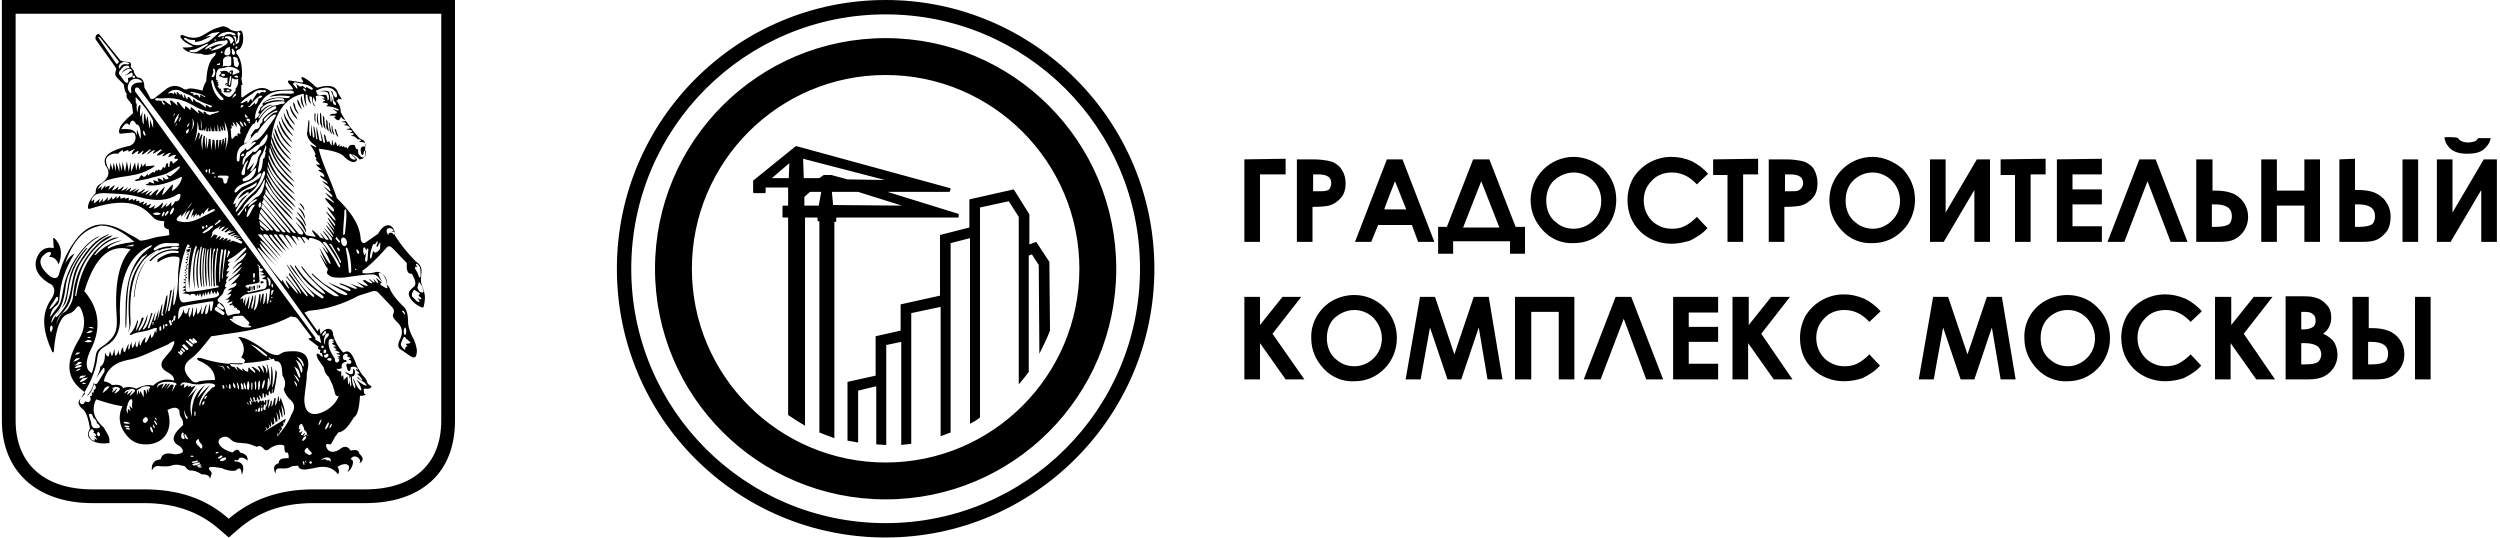<?xml version="1.0" encoding="UTF-8"?> <svg xmlns="http://www.w3.org/2000/svg" xmlns:xlink="http://www.w3.org/1999/xlink" version="1.1" id="Слой_1" x="0px" y="0px" viewBox="0 0 400 86" style="enable-background:new 0 0 400 86;" xml:space="preserve"> <path d="M0.3,0v67.3c0,8.1,5.6,13.2,14.5,13.2h8.3c4.9,0,8.8,1.4,12,4.2l1.5,1.3l1.5-1.3c3.2-2.8,7.1-4.2,12-4.2h8.3 c4.5,0,8-1.2,10.5-3.4c2.6-2.3,3.9-5.7,3.9-9.8V0H0.3z M141.7,0c-23.7,0-43,19.2-43,43s19.2,43,43,43c23.7,0,43-19.3,43-43 S165.4,0,141.7,0L141.7,0z M2.5,2.2h68.1v65.1c0,7-4.5,11-12.2,11h-8.3c-5.4,0-9.9,1.6-13.5,4.7c-3.6-3.2-8-4.7-13.5-4.7h-8.3 c-7.7,0-12.3-4.1-12.3-11L2.5,2.2L2.5,2.2z M141.7,2.3c22.5,0,40.7,18.2,40.7,40.7s-18.2,40.7-40.7,40.7l0,0 C119.2,83.7,101,65.5,101,43C101,20.5,119.2,2.3,141.7,2.3L141.7,2.3z M35.8,4.2c-0.3,0-0.5,0.1-0.8,0.2c-2.4,0.6-2.8,2.5-5.8,1.2 c-0.3,0-0.4,0.1-0.3,0.4c0.5,0.7,1.2,1.1,2,1.4c-0.3,0.2-0.8,0.2-1.7,0.2c0.5,0.7,1.5,1,3,1c0.6,0.3,1.2,0.2,2-0.1 c0.4-0.2,0.4-0.1,0.2,0.4c-0.8,0.6-1.3,1.9-1.4,4.1c-0.3,0.4-0.5,1-0.6,1.5c-1.1-0.3-2.1-0.5-2.5-0.2l-0.4,0c-1-0.7-1.9-0.7-2.7-0.2 l-1.7,1.3C24.5,16,24,16,23.9,15.4L23.1,14c0-1.1-0.4-1.6-1.1-1.6c-0.3-0.3-0.6-0.7-0.6-1.1l-0.5-0.6c0.2-0.6-0.1-0.8-0.5-0.8 c-0.4,0-0.8-0.1-1.1-0.2l-3.5-4.3c-0.4,0.1-0.6,0.4-0.5,0.9l3,4.2c0.1,0.2,0.3,0.4,0.3,0.6c-0.2,0.6-0.3,0.9,0.2,1.4l1,1 c0.1,0.7,0.2,1.3,0.5,1.5c-0.2,0.5,0.1,0.9,0.5,1.3c0.1,0.1,0.1,0.3,0.3,0.4l0.2,1.4c-1.4,1.2-2.1,2-2.2,2.6 c-0.1,0.3-0.1,0.5,0.1,0.7l2-0.2c0.2,0.1,0.4,0.1,0.4,0.3c0.3,0.7-0.1,1.8-1.2,1.9c-2.4,0.6-4.2,1.4-3.5,3.1 c0.9,1.2,0.4,2.2-1.1,3.1c-0.4,0.3-0.5,0.8-0.5,1.3c-0.4,0.4-0.8,0.9-1.1,1.6c-0.2,0.7-0.2,1,0.2,0.9c3.4-1.1,6.8-1.6,9.1,0.4 c1.2,1,1,1.5,2.8,1.6c-0.2,0.8,0,1.2,0.7,1.3l0.1,0.9c-0.7,0.2-1.6,0.2-2.3,0.4c-0.8,0.2-1.6,0.5-2.4,0.5c-0.6-0.5-1.4-0.8-2-1.2 c-3.1-1.9-5.6-2-7.9,0.6C11,39.7,10,41.8,9.4,44c-0.2,0.5-0.6,0.7-1.4,0.2c-1.6-1.3-1.9-2.5-1.1-3.3c1.1-1.1,1.6-0.4,1,0.1l0,0.1 c0.9,0,1.2,0.6,1.5,1.2c0.7-1.9,0.3-3.2-0.7-4.2l-0.2,0l0.1,1.6c-1.8-0.4-2.7,1-2.9,2.3c-0.1,1.2,0.5,2.3,2.1,3.3 c0.9,0.3,1.2,1.3,0.5,2.4c-1.8,2.5-1.5,5.2,0.1,8.7l0.2-0.1c0.3-3.8,1.1-5.8,2.4-6.1c0.4-0.1,0.8-0.4,1.1-0.8 c0.4-0.6,0.6-0.5,0.9,0.1c0.7,1.6,0.6,3.1-0.3,4.7c-2.2,3.6-2.3,6.3,0.8,8.5l0.1,0.3L12.7,64c-0.3,0.4-0.1,1,0.7,1.6 c0.5,0.6,0.8,1.7,1,3C14.1,69,14,69.5,14.2,70c0.5,0.7,1.6,1.1,3.2,0.9c0.2,0,0.1-0.2,0.1-0.3c0.1-0.7-0.4-1.3-0.9-2.2 c-1.6-1.4-1.9-2.7-1.4-4.1l0.2-0.4c1.2,0.4,2.8,0.9,4.2,1.1c-0.6,1.2-0.6,2.5,0,3.7c1,1.7,2.1,2.5,4.1,2.4c2.7-0.2,4.1-2.5,3.1-5.5 c1-0.5,1.6-0.5,1.9,0.1c0,1.4,0.6,0.9,0.6,2.3c-1.6,1.4-2.2,2.6-0.5,3.4c0.9,0.9,0.4,1.2-0.8,1.3c-1.2-0.3-2.1-0.2-2.3,0.8 c-1.1,0.1-1.5,0.7-1.4,1.8c0.3-0.8,1-0.8,1.3-0.7c0.6,0,1.2,0.1,1.8-0.1c0.5-0.2,1.1-0.2,1.7,0c0.3,0,0.6,0.1,0.7,0.4 c0.8,0.8,0.7-0.1,2.5,1c0.4,0,1.2,0,1.3,0.7l0.2-0.6c0.1-0.2,0.1-0.5-0.2-0.7c-0.6-0.7,0.3-0.7,1.9-0.4c0.8,0.4,1.6,0.5,2.2,0.4 c0.7-0.7,0.9-0.3,1,0.7c0.5-1.4,0.2-2.1-1.2-2.2c0.2-0.7,0.3,0.4,0.8-0.5c0.4-0.2,0.9,0,1.3,0.4c0.1-0.7-0.3-1.1-1.2-1.3 c-0.2-0.6-0.6-0.6-1.2,0c-2.5-0.7-2.8-2.2-1.4-2.5c0.8-0.2,1.1,0.6,1.7,0.8c0.5,0.2,0.7,0.1,1.3,0.2c0.7,0,1.3,0.2,1.8,0.4l0.5,0.2 c0.3-0.2,0.5-0.2,0.9,0.1c0.4,0.5,0.7,0.6,1.1,0.2c1-0.8,2.5-0.8,2.4-0.3c0,0.7,0.1,1,0.4,0.9c0.2,0,0.3,0.3,0.3,0.9 c-1,0-1.6,0.1-1.6,0.8c-0.9,0.3-0.9,0.9-0.5,1.7c-0.1-1.6,1.3-0.3,2.6-1.2l1-0.1c0.1,0.5,0.5,0.7,1.4,0.6c0.3-0.1,0.8-0.1,1.1-0.2 c1.6-0.4,2.9-0.3,3.9,1c0.2-0.4,0.2-0.8-0.1-1.2c1.1-0.8,2.4-0.5,1.6,0.8c0.7-0.3,1.3-2,0.5-2c0.4-1,1.9-0.2,1.4,0.6 c0.6-0.3,0.8-0.8,0-1.5c-0.1-0.6-0.6-0.7-1.4-0.5c-0.5-0.8-1.1-0.8-1.9-0.1c-0.8,0.4-1.4,0.4-1.8-0.1c-0.4-0.7-0.3-1,0.3-0.8 c0.3,0.1,0.4-0.3,0.8-1c0.1-0.3,0.4-0.5,0.6-0.9c0.9-0.1,1.6-0.9,2.5-2.4c0.6-0.3,0.9-1.6,1-3.5c0.3,0.1,0.6,0,1-0.2 c-0.3,0-0.4-0.1-0.4-0.9h0.8c0.3-0.1,0.5-0.3,0.4-0.4c0-0.1-0.3-0.1-0.6-0.5c-0.1-0.5-0.4-0.9-0.9-1.4l-0.8-1.3 c-0.6-1.8-1.2-2.8-2.1-2.2l-0.2-0.1c-0.7-0.8-1.2-1.7-1.5-2.7c0-1.3-1.3-1.3-2-0.1l-0.2-1l-0.3,0.5l-2.1-3c0.2,0,0.6-0.3,0.9-0.3 c2.7-0.2,5.4-1.1,7.8-2.4l1.9-0.6c0.8-0.3,1.1-0.1,1.5,0.4l1.9,2c0.4,0.4,0.4,0.8,0.2,1.2c-0.2,0.4,0.3,0.9,0.9,1.5 c0.6,0.7,0.7,1.6,0.1,2.7c-0.3,0.7-0.2,1.2,0.2,1.4l1.3,0.9c0.9,0.7,1.3,0.5,1.3-0.8c-0.1-0.7-0.3-1.3-0.6-1.9 c-0.4-0.7-0.7-1.5-0.8-2.3c0-1.5-0.2-2.4-0.9-2.9c-0.7-0.7-1.4-1.5-1.9-2.4c-0.2-0.5-0.3-0.8-0.6-0.9c-0.1-1.6-1.2-2.4-2-2 c-0.6,0.1-1.2,0.2-1.9,0.1v-0.4c0.8-0.5,2.3-1.9,3.7-3.5c0.5-0.7,0.8-0.4,1.3,0.1l2.1,2.2c-0.1,1.1,0.1,1.8,0.8,1.7 c0.5,0.9,0.8,1.7,0.3,2.1c-0.5,0.4-0.8,0.7-0.8,1.2c0.1,0.8,1.1,1.7,2.1,2.1c0.1,0,0.3,0,0.3-0.2c0.2-0.8,0.3-1.6,0-2.5l-0.4-1.2 c-0.1-0.5,0-0.9,0-1.3c0.1-1,0.1-1.5-0.9-2.2c-1.3-1.3-2.4-2.7-3.3-4.1c0-1.9-1.6-2.4-2.7-0.3l-2,1.4c-0.5,0.3-0.8-0.2-0.8-0.7 c-0.2-2.5-1.9-4.5-3.8-6.4c-1-3-2.4-5.6-2.9-7.9c1.9,0.2,3.3,0.6,3.9,1.1c0.8,0.9,1.9,1.4,2.2,0.7c0.1-0.2-0.5-0.6-0.8-0.9 c0.3,0,0.8,0.3,1.2,0.8c0.8,0,1.1-0.6,0.9-1.5c0.1-0.7,0.1-1.2-0.2-1.5l-0.7-0.4c-1.1-1.2-2.1-2.5-2.9-4c-0.1-0.1-0.1-0.3-0.1-0.4 c0-0.6-0.3-1.2-0.7-1.6l0.3-0.1l0-0.2l0.6,0.1l-0.6-1c-0.3-1.2-1.5-1.4-3.2-0.9c-0.2,0.1-0.5-0.2-0.8-0.5c-1.1-1-2.2-1.6-1.8-0.8 c0.1,0.1,0.4,0.5,0,0.5l-1.8-0.3c-0.4-0.1-0.5,0.1-0.4,0.3c0.3,0.4,0.7,0.7,0.8,1.1l-2.3,0.1c-0.5,0-0.9,0.2-1.3,0.2 c-1.3-1.1-2.8-0.3-4.5,1l-0.2-0.1l0-1.9h0.2l-0.2-1.2h0.1c0.1-1.9-0.2-3.1-0.9-3.9c-0.1-0.6,0.4-0.5,0.6-0.7C39,7,38.9,6.2,38.9,5.8 C38.8,5,38.6,4.7,38.2,5h-0.5c-0.5-0.1-0.9-0.2-1.1-0.5C36.4,4.4,36.1,4.3,35.8,4.2L35.8,4.2z M35.2,5.1c-0.6,0.5-1.2,1.1-1.9,1.6 c-1,0.5-1.8,0.7-2.5,0.4c-0.4-0.2-0.9-0.5-1.3-0.8c-0.1-0.2-0.2-0.3,0.3-0.2c0.4,0.3,0.9,0.3,1.4,0.3l0,0.3c0.8,0,1.6-0.4,2.5-0.9 c0,0-0.2-0.1-0.4,0c-0.6,0.3-0.5,0.1,0.6-0.5c0.2-0.1,0.3,0,0.6-0.1L35.2,5.1z M36.5,5.1c0.2,0,0.4,0,0.7,0.1c0.8,0.3,0.5,0.6,0,0.4 c-0.3-0.2-0.7-0.2-1.2,0c0,0.3-0.6,0.1-0.9,0.3c-0.2,0.1-0.3,0-0.1-0.2c0.3-0.3,0.6-0.5,1-0.5C36.1,5.1,36.3,5.1,36.5,5.1z M38.1,5.1c0.1,0,0.2,0.1,0.4,0.3c-0.2,0.2-0.2,0.4-0.2,0.9c0,0.3-0.1,0.6-0.4,0.7c-0.2,0.1-0.2,0-0.2-0.2L38,6.4 c0.1-0.4,0.1-0.7,0-0.8C38,5.3,38,5.2,38.1,5.1z M37.3,5.8c0.3,0,0.5,0,0.5,0.3c0,0.3,0,0.5-0.2,0.7C37.7,6.1,37.4,6.1,37.3,5.8z M36.3,5.8l0.4,0c0.4,0.1,0.6,0.4,0.7,0.7C37.2,6.8,37.1,7,36.9,7c-0.1-0.5-0.3-0.8-0.6-0.9c-0.1,0-0.2,0-0.3,0V5.9 C36.1,5.8,36.2,5.8,36.3,5.8z M35.8,5.9v0.2l-0.2,0.1c-0.1,0-0.3-0.1,0-0.1C35.6,5.9,35.6,5.9,35.8,5.9L35.8,5.9z M15.8,5.9 c0,0,0.1,0,0.2,0.1c1,1.2,1.9,2.4,3,3.8c0,0.3-0.1,0.4-0.4,0.4c-1.1-1.6-1.9-2.8-2.8-4.1C15.7,6,15.7,6,15.8,5.9z M141.7,6.1 c-20.4,0-36.9,16.5-36.9,36.9s16.5,36.9,36.9,36.9s36.9-16.5,36.9-36.9S162.1,6.1,141.7,6.1z M34.4,6.3c0.1,0,0.2,0.1,0.2,0.1 c0,0.1-0.1,0.1-0.2,0.1c-0.1,0-0.1-0.1-0.1-0.1C34.3,6.4,34.3,6.3,34.4,6.3z M36.2,6.4c0.2,0,0.4,0.4,0,0.7 c-0.1,0.1-0.3,0.2-0.5,0.3c-0.4,0.3-0.9,0.5-1.4,0.6c-0.6,0.2-0.7,0.1-0.2-0.2c0.2-0.1,0.3-0.2,0.5-0.3c0.4-0.2,0.8-0.3,1.1-0.3 c-0.6-0.4-1.7,0.2-2.8,0.7C32.8,8,32.7,7.9,33,7.6c0.4-0.4,0.7-0.5,1.3-0.8c0.5-0.2,1.1-0.3,1.7-0.3C36.1,6.4,36.2,6.4,36.2,6.4z M37.4,6.9C37.4,6.9,37.5,6.9,37.4,6.9c0.2,0.1,0.1,0.2,0.1,0.3c-0.1,0.1-0.2,0.1-0.2,0c0,0,0-0.1,0-0.2C37.3,7,37.4,6.9,37.4,6.9z M33.3,7c0,0,0,0.1-0.2,0.3C32.7,7.6,32.3,7.8,32,8c-0.3,0.2-0.7,0.5-1.5,0.3c-0.4-0.1-0.2-0.3,0.1-0.3c0.4,0,0.9-0.2,1.5-0.5 l0.8-0.4C33.1,7,33.2,7,33.3,7z M37.9,7.4C38,7.4,38,7.4,37.9,7.4c0.1,0.1,0.1,0.2,0,0.3c-0.1,0.1-0.2,0.1-0.2,0 c-0.1-0.1,0-0.2,0.1-0.2C37.8,7.4,37.9,7.4,37.9,7.4z M36.8,7.5c-0.1,0.4,0.2,0.7,0,1.1c-0.1,0.4-0.9,0.3-0.9,0 C35.9,8,36.2,7.6,36.8,7.5z M33.8,7.7C33.8,7.7,33.9,7.8,33.8,7.7c0.1,0.1,0,0.2-0.1,0.2c-0.1,0-0.2,0-0.2-0.1 c0-0.1,0.1-0.1,0.2-0.2C33.7,7.7,33.7,7.7,33.8,7.7z M37.2,7.8c0,0,0.1,0,0.1,0.1c0.2,0.2,0.3,0.4,0.3,0.6c0,0.2-0.2,0.4-0.4,0.2 c-0.2-0.2,0-0.4-0.1-0.7C37,7.9,37.1,7.8,37.2,7.8z M35.5,8.2C35.6,8.2,35.6,8.2,35.5,8.2c0.2,0.1,0.2,0.1,0.1,0.2 c-0.1,0.1-0.2,0.1-0.2,0.1c-0.1,0-0.1-0.1,0-0.2C35.4,8.2,35.5,8.2,35.5,8.2L35.5,8.2z M36.6,9C36.9,9,37,9.1,37,9.4s0,0.6,0,0.9 c-0.1,0.3-0.1,0.2-0.5,0.3c-0.4,0-0.5-0.2-0.9,0.1c0.2-0.6,0-0.8,0.1-1.2C35.9,9.1,36.2,9,36.6,9z M37.4,9.1c0.1,0,0.2,0,0.4,0.1 c0.3,0.2,0.3,0.4,0.2,0.5c0.3,0.3,0.3,0.6,0,1.1c-0.2-0.1-0.4-0.1-0.5-0.3c0-0.1-0.1-0.1-0.1-0.6c0-0.2,0-0.4-0.1-0.6 C37.3,9.2,37.3,9.1,37.4,9.1L37.4,9.1z M19.8,9.9l0.7,0.1c0.3,0.2,0.2,0.3-0.1,0.3c-0.6-0.1-0.9,0-1.1,0.4c-0.2,0.3-0.3,0.4-0.3-0.1 C19.1,10.2,19.4,10,19.8,9.9z M35.1,10.1c0.1,0,0.1,0,0.1,0.1c0,0.1,0,0.2-0.2,0.2c-0.1,0-0.3,0-0.3,0c0-0.1,0-0.2,0.2-0.2 C35,10.2,35.1,10.1,35.1,10.1L35.1,10.1z M20.5,10.5c0.2,0.1,0.2,0.3,0.2,0.4c-0.6,0-1,0.3-1.3,0.9c0.4-0.5,0.9-0.8,1.4-0.8 c0.2,0.1,0.3,0.2,0.3,0.4c-0.2-0.1-0.3,0-0.4,0.1c-0.1,0.2-0.4,0.4-0.8,0.6c0.3-0.1,0.7-0.2,1.1-0.5c0.2,0.1,0.3,0.2,0.2,0.5 c-0.1,0.2-0.3,0.3-0.4,0.3c-0.3,0-0.4,0.1-0.3,0.4c0.1,0.5-0.2,0.6-0.6,0.2l-0.5-0.7c-0.4-0.4-0.5-0.7-0.2-1l0.5-0.6 C19.7,10.6,20.1,10.5,20.5,10.5L20.5,10.5z M36.5,10.7l0.4,0c0.7,0.1,1.2,0.4,1.4,0.7v0.2L37.2,12l0.1-0.7c-0.3-0.1-0.5,0-0.6,0.2 l0,0.2c-0.1-0.1-0.3-0.2-0.4-0.3c-0.1-0.1-0.4-0.1-0.8,0l-0.3,0l0.2,0.3c-0.1,0.1-0.3,0.3-0.4,0.5c0.1,0,0.3,0,0.4,0.1 c0.3,0.2,0.7,0.2,1,0.1v0.9l-0.2,0c-0.2,0.1-0.2,0.3-0.1,0.3l0.6,0.3c0.2,0.1,0.3-0.2,0.3-0.4l0.1-1l0.5,0.2c0.2,0,0.3,0,0.5-0.1 v0.8L38,13.6c0,0.2-0.1,0.4-0.3,0.5c0,0.3,0,0.5-0.1,0.5c-0.3,0.4-0.4,0.6-0.8,0.9c-0.2,0-0.4,0-0.6-0.1c-0.3-0.2-0.5-0.3-0.6-0.5 l-0.2-0.1l0.1-0.3l-0.2,0l0.1-0.3l-0.3,0L35,14l-0.2-0.1l0.2-0.4l-0.2-0.1l0.2-0.3h-0.4l0.3-0.2l-0.3-0.1c-0.1-0.8,0-1.4,0.4-1.8 C35.6,10.9,36.1,10.8,36.5,10.7L36.5,10.7z M34.2,11c0.1,0,0.1,0.1,0.2,0.2c0.1,0.5,0,0.8-0.2,1.1c-0.2,0.1-0.4,0-0.3-0.2 c0.2-0.3,0.3-0.6,0.2-0.9C34,11,34.1,11,34.2,11L34.2,11z M37,11.4C37.1,11.4,37.1,11.4,37,11.4c0,0.2,0,0.3,0,0.4h-0.2 c0-0.1,0-0.1,0-0.2C36.9,11.5,37,11.4,37,11.4z M35.7,11.8c0.2,0,0.3,0.1,0.3,0.2c0,0.1-0.1,0.2-0.3,0.2c-0.2,0-0.3-0.1-0.3-0.2 C35.4,11.8,35.6,11.8,35.7,11.8z M141.7,12c17.1,0,31,13.9,31,31s-13.9,31-31,31s-31-13.9-31-31S124.6,12,141.7,12z M21.4,12.1 c0.1,0,0.2,0.1,0.2,0.2c0,0.1-0.1,0.2-0.2,0.2c-0.1,0-0.2-0.1-0.2-0.2C21.2,12.1,21.2,12.1,21.4,12.1z M37.8,12.1 c0.2,0,0.3,0.1,0.3,0.2s-0.1,0.2-0.3,0.1c-0.2,0-0.3-0.1-0.3-0.2C37.5,12.2,37.7,12.1,37.8,12.1z M36.8,12.2H37 c0,0.4-0.1,0.8-0.2,1.4c-0.1,0.1-0.1,0.1-0.2-0.1C36.7,13,36.7,12.7,36.8,12.2z M21.7,12.6c0.3,0,0.6,0.1,0.9,0.3 c0.3,0.3,0.2,0.3-0.2,0.3c-1.1,0-1.6,0.6-1.4,1.4c0.1,0.3-0.1,0.4-0.3,0.1c-0.4-0.5-0.3-1.1,0.1-1.7C21.1,12.7,21.4,12.6,21.7,12.6z M33.9,12.8c0.1,0,0.1,0,0.2,0.2c0.2,0.9,0.6,1.8,1.5,2.6c0.4,0.3,0,0.6-0.4,0.3c-0.9-0.8-1.2-1.8-1.4-2.8 C33.8,12.9,33.9,12.8,33.9,12.8z M47.4,13.2c1,0.2,1.9,0.3,2.5,0.8c0.3,0.2,0.1,0.5-0.2,0.3l-0.7-0.4c0,0.3-0.2,0.2-0.6-0.2 c-0.3,0.3-0.6,0.1-1-0.3l0.2,0.7c0,0.1-0.1,0.1-0.2,0l-0.5-0.6C46.9,13.3,47,13.1,47.4,13.2z M36.3,13.4c0.1,0,0.1,0,0.1,0.1 c0,0,0,0.1-0.1,0.1c0,0-0.1,0-0.1,0C36.2,13.4,36.3,13.4,36.3,13.4L36.3,13.4z M52.3,14c0.3,0,0.7,0.1,1,0.3l0.5,0.5 c0.3,0.7,0,1.1-0.4,0.5c-0.2-0.3,0-0.6-0.5-0.8c0.3,0.5,0.5,1,0.5,1.6c0.8,0.8,0.1,0.9-0.1,0.4l-0.3-1.4c0.1,0.7,0.1,1.2,0,1.2 c-0.2,0-0.1-0.4-0.2-1c-0.1-0.2-0.1-0.7-0.3-0.7c-0.6-0.2-1.1,0-1.5,0c0.7,0,1.2,0,1.4,0.2c0.2,0.3,0.3,0.7,0.2,1.1 c-0.2,0.3-0.2,0.2-0.2-0.1l-0.1-0.4c0-0.2-0.3-0.3-0.7-0.2c-0.2,0-0.5,0.1-0.8-0.1c-0.1-0.1-0.3-0.2,0-0.2c-0.4-0.2-0.2-0.5,0-0.5 C51.2,14.2,51.7,14,52.3,14z M21.9,14c0.1,0,0.2,0,0.3,0.1c8.8,11.6,19.5,26.7,28.7,39.6l0.2-0.1l0.3,1.3l-1-0.6l0.1-0.2 C38.5,37.8,28.3,24,21.6,14.6C21.6,14.2,21.6,14,21.9,14L21.9,14z M48.6,14.1c0.1,0,0.2,0.2,0.3,0.3c0.1,0.2-0.1,0.3-0.2,0.1 c-0.1-0.1-0.3-0.3-0.1-0.4C48.5,14.1,48.6,14.1,48.6,14.1z M36.2,14.1c-0.2,0-0.3,0-0.5,0.1c0.3,0.3,0.2,0.4,0,0.5 c0.3,0.1,0.7,0.1,1,0.1c0.5-0.3,0.5-0.5-0.1-0.6C36.6,14.1,36.4,14.1,36.2,14.1z M36.4,14.3c0.1,0,0.2,0,0.3,0.1 c0.1,0.1,0.1,0.2,0,0.2c-0.1,0-0.2,0-0.4,0c-0.1-0.1,0-0.2-0.1-0.2C36.3,14.4,36.4,14.3,36.4,14.3z M41.8,14.4c0.1,0,0.3,0.1,0.6,0 c0.3,0.2,0.2,0.3-0.1,0.4c-0.1-0.1-0.3-0.1-0.4-0.1c-0.3,0.1-0.3,0.3-0.5,0.3l-0.1-0.2c-0.4,0.3-0.7,1-1,1.4l-0.1-0.4 c-0.2,0-0.3,0.5-0.6,0.7c0-0.3,0-0.4-0.1-0.4c-0.5,0.3-0.9,0.5-1,0.4c0-0.2,0.9-0.9,2-1.6C40.9,14.5,41.3,14.4,41.8,14.4z M28.4,14.4c0.2,0,0.4,0.1,0.6,0.2c0.9,0.6,1.2,0.4,2,1c0.7,0.5,1.6,0.9,2.8,1.3c0.2,0.1,0.2,0.2-0.2,0.3c-0.5-0.4-0.9-0.6-0.6,0 c-0.1,0-0.1,0-0.2-0.1c-0.6-0.5-1.1-0.8-1.4-0.8c-0.4-0.5-0.6-0.6-0.5-0.1c0,0.2-0.1,0.1-0.2-0.1c-0.5-0.7-0.7-0.8-0.7-0.3 c0,0.1-0.1,0.1-0.2-0.1c-0.4-0.8-0.5-0.8-0.3-0.1c0,0.1-0.1,0.1-0.2-0.1c-0.4-0.7-0.4-0.7-0.4-0.2c-0.6-0.8-0.7-0.7-0.6-0.1 c-0.4-0.5-0.5-0.6-0.5-0.1c-0.3-0.3-0.5-0.3-0.8-0.1c-0.1-0.1-0.1-0.1,0-0.2C27.3,14.5,27.8,14.3,28.4,14.4z M45.6,14.5 c0.3,0,0.6,0,1,0c0.6,0.1,0.6,0.5-0.1,0.5c-1.6-0.1-2.7,0-3.4,0.5c1-0.2,2.1-0.3,3.2-0.1c0.2,0,0.1,0.1,0,0.2 c-0.1,0.1-0.3,0.1-0.4,0.1l-1-0.1c-1.2,0-2.3,0.2-3,1.1h0.2c0,0.1-0.1,0.3-0.3,0.4c-0.2,0.1-0.2,0.3-0.2,0.4 c-0.1,0.2-0.2,0.4-0.3,0.6l0.3,0.1c-0.4,0.6-0.7,0.9-0.8,0.8c0-1,0.4-1.9,1-2.7C42.4,15.3,43.5,14.5,45.6,14.5z M30.6,14.7 c0.8,0.1,1.5,0.3,2.2,0.7c0,0.1,0.1,0.2-0.1,0.1c-0.3-0.2-0.5-0.3-0.7-0.3c0.1,0.3,0,0.4-0.1,0.4c-0.2-0.5-0.5-0.5-0.7-0.4 c-0.1,0-0.1,0.1-0.2,0c-0.2-0.4-0.3-0.4-0.4-0.3C30.4,14.8,30.4,14.7,30.6,14.7z M37.7,15c0.1,0,0.1,0.2,0,0.3 c-0.2,0.2-0.4,0.2-0.5,0.5c0-0.3,0.1-0.5,0.4-0.8C37.6,15,37.7,15,37.7,15L37.7,15z M48.6,15L48.6,15c0,0.6,0.1,1.3,0.4,2 c0.1-0.1-0.1-0.8-0.1-1.4v-0.5l0.3,0.1c0,0.7,0.3,1.3,0.6,1.4c-0.2-0.4-0.3-0.8-0.3-1.2l0.4,0.1c0,0.7,0.2,1.5,0.6,1.5 C50,16.5,50,16,50.1,15.6l0.1,0c0.1,0.3,0.2,0.5,0.3,0.7c0.1-0.2,0.1-0.5,0-0.9c0.4-0.2,0.8-0.2,1.3,0.1c0.2,0.2,0.1,0.3-0.1,0.3 h-0.2l0.5,0.2c0,0.1,0.1,0.1-0.2,0.2l-0.2,0.2l0.7,0.1c0.2,0.1,0.2,0.2,0.1,0.3l-0.2,0.2c0.6,0,1.2,0.1,2,0.5c0,0.3-0.3,0.2-0.9-0.1 c0.1,0.3,0.7,0.4,0.6,0.6c-0.1,0.4-0.9,0-1.2,0.5l0.9,0c0.2,0.1,0.1,0.2-0.2,0.2c0.5,0.6,0.8,0.7,1,0.3c0.1-0.3,0.3-0.3,0.4,0 c0.6,0.3,0.7,0.4,0.3,0.4l-0.5,0.1l0.6,0.1c0.2,0.1,0.2,0.2,0.1,0.3c-0.4,0.1-0.5,0.1,0.3,0.2c0.3,0.2,0.5,0.3,0.3,0.5 c-0.7,0-0.7,0.1,0.2,0.2c0.2,0.1,0.3,0.2,0.2,0.3c-0.4,0.1-0.4,0.2,0.2,0.2c0.1,0.1,0.1,0.2,0,0.3c-0.5,0.1-0.4,0.2,0.2,0.2 c0,0.2,0.4,0.2,0.5,0.5c0.5-0.1,0.8,0.3,0.3,0.3l0,0.1c0.8,0,1.1,0.2,1,0.7c-0.1,0.2-1.1-0.4-0.7,1.2l0.2,0.2c0.3,0.1,0-0.8,0.5-0.7 c0.1,0,0.1,0.3,0,0.7c-0.1,0.4-0.3,0.5-0.7,0.3c-0.3-0.2-0.5-0.5-0.5-0.7l0-0.5c-0.4,0-0.4-0.2-0.5-0.6c0-0.1-0.1,0-0.1-0.1 c-0.6-0.1-0.9,0.1-1,0.5c0,0.2-0.2,0-0.2-0.1c0-0.1-0.2,0-0.3,0c-0.1,0-0.1-0.2-0.2-0.2c-0.1,0-0.1,0.1-0.2,0.1 c-0.1,0-0.1-0.3-0.3-0.1c-0.1,0.1-0.2,0.1-0.2-0.1c0-0.2,0.2-0.5-0.2,0c-0.1,0.1-0.2,0.1-0.2-0.1c-0.2-0.6-0.3-0.6-0.4-0.1 c-0.1,0.2-0.2,0.2-0.2-0.1c-0.2-0.9-0.2-0.9-0.2,0c0,0.4-0.1,0.3-0.3-0.1c-0.2-0.7-0.3,0.1-0.5-0.3c-0.2-0.4-0.1-1-0.5-1.1l0.2,1.2 c0,0.2-0.3,0.2-0.3-0.1c-0.1-0.8-0.6-2.1-0.5-1.7l0.3,1.6c0,0.1-0.3,0.1-0.4-0.1l-0.4-2c-0.1-0.6-0.1,1.1,0.1,1.8 c0,0.1-0.3,0.1-0.2,0c0-0.2-0.3-2.1-0.4-2c-0.2,0.2,0.4,2.1-0.1,1.8c-0.1,0-0.2-2-0.3-2c0,0,0,1.8-0.1,1.8c-0.5-0.7,0-2.5-0.3-2.6 c-0.1,0-0.2,2.2-0.3,2.1c0.2,1.7,1.6,1.8,1.5,2.3l-1-0.5c0.3,0.5,0.7,1,0.9,1.6c-0.3,0.1,0,0.5,0.2,0.7c-0.3,0-0.2,0.2,0.3,0.7 c0.1,0.1,0.2,0.2,0.1,0.3c-0.7-0.2-0.8-0.2,0.4,0.8c-0.7-0.1-0.8,0,0.1,0.5c0.1,0.1,0.3,0.3,0.3,0.5c0,0.1-0.1,0.1-0.2,0.1 c-0.1-0.1-0.3-0.2-0.4-0.2c-0.2,0-0.1,0.2,0.9,0.9c0.2,0.2,0.3,0.4,0.2,0.4c-1.1-0.7-1.1-0.5,0.2,0.5c0.3,0.5,0.3,0.7,0.2,0.7 c-1-0.8-1.7-1.4,0.1,0.4c0.3,0.3,0.4,0.5,0.1,0.5c-1.7-1.3-0.8-0.4,0.4,0.8c0.1,0.1,0,0.2-0.1,0.1c-1.7-1.2-1.7-0.9,0,0.9 c0.1,0.2,0.2,0.3,0.1,0.5c0,0.1-0.2,0-0.2,0c-1.2-1.1-1.1-0.9,0.3,1c0.2,0.3,0.3,0.6,0,0.4c-1.5-1.7-2-2.1,0,0.5 c0.2,0.3,0.2,0.5,0,0.4c-1.4-1.9-1.4-1.6-0.1,0.4c0.1,0.2,0.1,0.3,0,0.2c-1.2-1.5-1.6-1.9-0.1,0.3c0.2,0.4,0.2,0.5,0,0.3 c-1.5-1.9-1.5-1.6-0.1,0.3c0.1,0.2,0.2,0.4,0,0.3c-1.8-2-1.8-1.9-0.1,0.2c0,0.5,0,0.5-0.3,0.2c-0.2-0.2-0.2-0.4-0.3-0.5 c-1.1-1.3-1.2-1.2,0.1,0.5c-0.1,0.1-0.3,0.1-0.5,0c-1.1-1.4-1.2-1.4-0.3-0.1L51.2,38c-0.1-0.2-0.2-0.3-0.3-0.4c-1-1-1.4-1.1-0.4,0.2 c0,0-0.1,0,0,0.1l-1.2-0.2c-0.2,0-0.3-0.1-0.4-0.2c-0.5-0.9-0.8-1.2-1.6-2c0.1,0.3,0.7,0.8,1.2,1.7c0.1,0.5-0.5,0.3-0.7,0.2 c-0.4-0.5-0.5-0.6-1-1.2c-1.5-1.8-3.1-3.8-4.4-5.2c0.1-0.2,0.1-0.5,0.1-0.8c1.2,1.8,2.7,3.5,4.3,5c-0.1-0.7-2.3-2.5-3.6-4.2 c-0.3-0.5-0.5-0.9-0.7-1.3c0-0.2,0-0.4,0.1-0.6c0.9,1.8,2.3,3.5,4.3,5.3c-0.2-0.6-2.3-2.3-3.4-4c-0.4-0.7-0.7-1.3-0.9-1.7v-0.3 c0.9,1.8,2.5,3.7,4.4,5.3c-0.2-0.6-2.3-2.3-3.4-4c-0.4-0.7-0.7-1.3-0.9-1.8v-0.3c1.2,2.1,2.7,4,4.6,5.6c-0.2-0.6-2.6-2.7-3.6-4.3 c-0.4-0.6-0.7-1.2-0.9-1.8v-0.5c0.7,1.7,2.6,4.1,4.5,5.6c-0.2-0.6-2.5-2.5-3.5-4c-0.4-0.6-0.7-1.3-0.9-1.9c0-0.2,0-0.4,0-0.5 c0.6,1.8,2.4,3.9,4.3,5.3c-0.2-0.5-2.4-2.2-3.2-3.7c-0.6-1-0.8-1.6-1-2.1c0-0.2,0-0.4,0-0.6c0.5,1.7,2.2,3.8,4.1,5.3 c-0.1-0.5-2.1-2.1-3-3.5c-0.6-1.1-0.8-1.8-1-2.2v-0.1c0-0.2,0-0.4,0.1-0.6c0.4,1.8,2,4,3.9,5.5c-0.1-0.4-2-2-2.7-3.3 c-0.7-1.2-0.9-2-1.1-2.4C43.6,18.3,45.6,15.5,48.6,15L48.6,15z M41.6,15.3c0.4,0,0.4,0.1,0.2,0.3l-0.5,0.2c0.1,0.2-0.2,0.8-0.4,0.9 c-0.2,0,0-0.6-0.3-0.1l-0.6,0.5c-0.4,0.1-0.3-0.3-0.1-0.1l0.4-0.5C40.7,16,41.2,15.6,41.6,15.3L41.6,15.3z M48.2,15.3 c-0.2,0.6,0,1.4,0.5,2c0-0.1-0.2-0.6-0.3-1.1C48.3,15.8,48.3,15.4,48.2,15.3z M21.7,15.5c1.1,1.1,2.1,2.4,2.8,3.8v1.2L24,19.1 c0,1,0,1.6-0.1,1.4l-0.3-2l-0.2,0.9l-0.2-1.2c-0.2-0.1-0.2,0.6-0.2,1.7c-0.3-0.3-0.3-1.2-0.2-2.1l-0.3,0.9c-0.2-0.5-0.1-1.2,0-1.8 C22.2,16.7,22.1,17,22,18c-0.2-0.6-0.2-1.2,0-1.8l-0.2,0.5C21.7,16.7,21.7,15.5,21.7,15.5z M26.9,15.7c1.2,0,2.4,0.3,3.5,0.9 c1.6,0.9,3,1.6,4.4,1.2c0.3-0.1,0.3,0.1,0,0.2l-1,0.3c-0.2,0.1-0.2,0.2-0.3,0.1c-0.4-0.2-0.6-0.2-0.6-0.5h-0.4 c0.2,0.3,0.2,0.4,0.1,0.3l-0.7-0.5c-0.2-0.1-0.3-0.1-0.2,0.1l0.1,0.2c0.1,0.1-0.1,0.2-0.2,0l-0.8-0.7c-0.2-0.2-0.3-0.2-0.3,0l0,0.3 c0,0.1-0.3-0.2-0.6-0.5c-0.1-0.1-0.3-0.1-0.3,0v0.3c0,0.3-0.6-0.5-1-1c-0.1-0.1-0.3-0.1-0.3,0c0.1,0.4,0.2,0.7,0.1,0.5l-0.8-0.7 c-0.1-0.1-0.4-0.2-0.4,0l0.2,0.6c0,0.1-0.5-0.2-1.1-0.7h-0.2c-0.4,0,0.4,0.5,0.3,0.6c-0.2,0.1-0.4,0-0.5-0.4 c-0.1-0.2-0.2-0.2-0.4-0.2c-0.1,0-0.3,0-0.4,0c-0.4-0.1-0.4-0.3,0-0.4C25.7,15.8,26.3,15.7,26.9,15.7z M44.3,15.7c0.2,0,0.5,0,0.7,0 c0.6,0.1,0.6,0.4,0.3,0.4c-0.9-0.2-1.9,0-2.8,0.3c-0.3,0.2-0.2,0-0.1-0.1C43,16,43.6,15.8,44.3,15.7L44.3,15.7z M47.6,15.9 c-0.1,0.5,0.2,1.1,0.7,1.6c0-0.1-0.2-0.5-0.3-0.8C47.8,16.3,47.7,15.9,47.6,15.9z M45.3,16.2c0.4,0,0.3,0.4,0,0.4 c-0.3,0-0.6,0.1-0.9,0.2c-0.4,0.1-0.8,0.1-1.1,0.3c-0.7,0.4-1.3,1-1.8,1.8c-0.2,0.1-0.2,0-0.1-0.2c0.7-1.2,1.5-1.8,2.3-1.9l0,0 c-0.5-0.1-1,0.1-1.9,0.9c-0.1,0.1-0.1,0,0-0.3C42.3,16.6,43.4,16.2,45.3,16.2z M46.9,16.4c0,0.6,0.3,1.4,0.9,1.9 c0-0.1-0.3-0.6-0.5-1C47.2,16.8,47.1,16.4,46.9,16.4L46.9,16.4z M38.8,16.8h0.1c0.1,0.1,0,0.2-0.1,0.3c-0.1,0.1-0.2,0.1-0.3,0.1 c0-0.1,0-0.2,0.1-0.3C38.7,16.8,38.7,16.8,38.8,16.8z M46.4,16.9c0,0.7,0.4,1.6,1.2,2.2c0-0.2-0.4-0.7-0.7-1.2 C46.6,17.4,46.5,16.9,46.4,16.9z M43.9,17c0.3,0,0.4,0.1,0.2,0.4c-0.8,0.4-1.6,1-2.1,1.7c0.1,0.3-0.1,0.6-0.4,0.8 c0,0.5-0.3,0.8-0.8,0.8l-0.7,1c0.2,0.2-0.1,0.6-0.6,1.1c-0.3,0.4-0.5,0.3-0.4-0.3c0.4-1.1,1.2-2.7,1.5-2.7c0.2,0,0.2-0.1,0.3-0.4 c0-0.3,0.3-0.2,0.2,0c0,0.3,0,0.3,0.2,0.1C42.1,18,43,17.3,43.9,17z M45.8,17.4c0,0.8,0.5,1.8,1.4,2.6c0-0.2-0.5-0.8-0.9-1.4 C46.1,18,46,17.5,45.8,17.4L45.8,17.4z M44.3,17.7c0.2,0,0.1,0.3-0.2,0.3s-0.8,0.3-1.6,1.3c-0.2,0.3-0.4,0-0.2-0.3 c0.4-0.5,1-0.9,1.6-1.2C44.1,17.7,44.2,17.7,44.3,17.7z M51.2,18c0,0,0,0.7,0,1.1c0,0.3,0,0.7,0.2,1c0.1,0.4,0.2,0.4,0.2,0.3 c-0.1-0.7-0.2-1.4-0.2-2C51.4,18.2,51.3,18.1,51.2,18L51.2,18z M45.4,18c0,0.9,0.6,2.1,1.7,2.9c0-0.2-0.7-0.9-1-1.6 C45.6,18.7,45.5,18.1,45.4,18z M50.8,18c0,0,0,0.6-0.1,0.9c0,0.3,0,0.6,0.1,0.8C50.9,20,51,20.1,51,20c-0.1-0.6-0.2-1.1-0.1-1.6 C50.9,18.2,50.8,18.1,50.8,18L50.8,18L50.8,18z M50.4,18.1c-0.1,0-0.1,0.5-0.1,0.7c0,0.2,0,0.4,0.1,0.6c0.1,0.2,0.1,0.3,0.1,0.2 c0-0.5-0.1-0.9,0-1.2C50.5,18.2,50.4,18.1,50.4,18.1L50.4,18.1z M27.6,18.1c0.1,0.1,0.2,0.1,0.2,0.2l0.2-0.2c0,0.2-0.1,0.3-0.3,0.5 l0.1-0.3C27.8,18.2,27.7,18.1,27.6,18.1z M28.7,18.1c-0.1,0.2-0.1,0.4-0.2,0.6l0.2,0.2c0.1-0.1,0.1-0.1,0.2-0.2c0,0.1,0,0.2,0,0.3h0 l0,0.1l0,0c-0.1,0.2-0.2,0.3-0.3,0.4c0-0.2,0.1-0.4,0.2-0.6l-0.2-0.2c-0.2,0.4-0.4,0.7-0.7,1.1C27.9,19.2,28.2,18.6,28.7,18.1z M44,18.3c0.2,0,0.2,0.2-0.1,0.6c-1,1.4-1.9,3-2.8,3.5c-0.4,0-0.7,0.3-1,0.6l0.6-0.3c0.3,0,0.3,0.1,0.1,0.3 c-0.5,0.3-1.3,1.6-1.5,0.7c-0.3,0.6-0.9,0.5-0.9,1.2l-0.1,0.8c-0.1,0.2-0.2,0.2-0.4,0c-0.1-1.2,0.2-1.9,0.7-2.3 c1.6-0.9,2.1-2.3,2.6-2.2c0.6-1,1.3-1.8,2.2-2.6C43.7,18.4,43.9,18.3,44,18.3L44,18.3z M39.2,18.3c0.1,0,0.3,0.2,0.5,0.5h-0.4 C39.2,18.5,39.1,18.3,39.2,18.3z M51.7,18.5c-0.1,0,0,0.7,0,1c0,0.3,0,0.6,0.2,0.9c0.2,0.3,0.2,0.4,0.2,0.3 c-0.1-0.7-0.2-1.2-0.2-1.8C51.8,18.7,51.8,18.6,51.7,18.5L51.7,18.5z M45,18.6c0,1,0.8,2.3,1.9,3.2c0-0.2-0.8-1-1.2-1.8 C45.2,19.3,45.1,18.8,45,18.6z M30.8,18.9c0.4,0.9,0.3,1.2-0.3,2.2C30.9,20.3,30.9,19.9,30.8,18.9z M39.4,19h0.5 c0.1,0.2,0.1,0.3,0.1,0.4h-0.4C39.5,19.3,39.5,19.2,39.4,19C39.4,19,39.4,19,39.4,19z M32.1,19c0.2,0.8,0.2,1.3,0.1,1.8 c0.1,0,0.2,0.1,0.3,0.1c0-0.1,0.1-0.2,0.2-0.3l-0.1,0.3l0.2,0c0.1-0.2,0.1-0.4,0.2-0.7c0,0.3,0,0.5,0,0.8c0.1,0,0.2,0,0.3,0 c0-0.2,0-0.4,0-0.6c0.1,0.2,0.1,0.4,0.1,0.6l0.3,0v-0.8c0.1,0.3,0.1,0.5,0.2,0.8c0.1,0,0.3,0,0.4,0c0-0.3,0-0.5,0-0.8 c0.1,0.3,0.1,0.6,0.2,0.8h0.3v-1.2c0.1,0.5,0.2,0.8,0.2,1.2l0.3,0c0-0.3-0.1-0.6-0.1-0.9c0.1,0.3,0.2,0.6,0.3,0.8c0.1,0,0.1,0,0.2,0 c0-0.3-0.1-0.6-0.1-0.9c0.1,0.3,0.2,0.6,0.3,0.9c0.1,0,0.1,0,0.2,0c-0.1-0.5-0.1-1-0.2-1.5c0.8,1.9,0.8,2.8,0.1,4.7 c0.2-0.7,0.2-1.4,0.2-2.1l-0.2,0.1c0,0.4-0.1,0.8-0.3,1.4c0.1-0.4,0.2-0.9,0.1-1.3c-0.1,0-0.1,0.1-0.2,0.1c0,0.3-0.1,0.6-0.3,1.1 c0.1-0.4,0.1-0.7,0.1-1l-0.3,0c0,0.4-0.1,0.9-0.2,1.5c0-0.5,0-1,0-1.5h-0.3c0,0.5-0.1,1-0.2,1.7c0-0.6,0-1.2-0.1-1.7 c-0.1,0-0.2,0-0.3-0.1c0,0.5-0.1,1.1-0.2,1.8c0-0.6-0.1-1.2-0.1-1.8l-0.3-0.1c0,0.5-0.1,1-0.3,1.7c0-0.6,0-1.1,0-1.7L33,21.9 c0,0.7-0.1,1.3-0.1,2c-0.1-0.9-0.2-1.5-0.1-2.1c-0.1,0-0.2-0.1-0.2-0.1c-0.2,0.8-0.2,1.5-0.2,2.3c-0.2-0.8-0.3-1.6,0-2.4 c-0.1-0.1-0.1-0.1-0.2-0.1c-0.1,0.3-0.2,0.6-0.5,0.9c0.2-0.3,0.2-0.7,0.3-1l-0.3-0.2c-0.1,0.5-0.3,1-0.6,1.5 c0.4-1.1,0.5-2.1,0.5-3.3c0.1,0.5,0.2,0.9,0.2,1.3c0.1,0.1,0.2,0.1,0.4,0.2C32.1,20.2,32.2,19.7,32.1,19L32.1,19z M52.2,19.1 c0,0,0,0.6,0,0.9c0,0.3,0,0.5,0.2,0.8c0.2,0.2,0.2,0.3,0.2,0.2c-0.1-0.6-0.2-1.1-0.2-1.6C52.3,19.2,52.2,19.1,52.2,19.1 C52.2,19.1,52.2,19.1,52.2,19.1z M21.2,19.3c0.2,0,0.4,0.2,0.6,0.6c0.6,0,0.8,1,0.7,2.4l-0.6-1.6v1c-0.4-1.7-3-0.7-2.4-1.2 c0.5-0.8,0.9-1,1.2-0.4C20.8,19.6,21,19.3,21.2,19.3z M44.6,19.3c0.1,1.1,0.9,2.5,2.2,3.5c-0.1-0.3-0.9-1.1-1.4-2 C44.9,20,44.8,19.4,44.6,19.3z M38.4,19.4c0,0,0.2,0.1,0.4,0.4c0.1,0.3,0.2,0.5,0.1,0.5c0,0-0.2-0.1-0.4-0.4 C38.4,19.6,38.3,19.4,38.4,19.4L38.4,19.4z M37.7,19.5c0.3,0.1,0.5,0.4,0.8,0.8L38.4,21c0.1,0.2,0.1,0.4,0,0.5 c-0.1-0.2-0.3-0.2-0.4-0.1l0,0.5c-0.1-0.2-0.2-0.3-0.4-0.1l-0.5,0.5L37,21.9l-0.1-1.3l0.2-0.1L37,20c0.2,0.1,0.3,0.2,0.3,0.3 c0.1-0.3,0-0.5-0.1-0.8c0.3,0.2,0.5,0.5,0.6,0.9C37.9,20.1,37.9,19.8,37.7,19.5z M39,19.5c0,0,0.2,0.1,0.3,0.3 c0.1,0.2,0.1,0.4,0.1,0.4c0,0-0.2-0.1-0.3-0.3C39,19.7,39,19.5,39,19.5L39,19.5z M39.7,19.5H40c0,0.1,0,0.2-0.1,0.2 C39.9,19.7,39.8,19.6,39.7,19.5z M52.6,19.6c0,0,0.1,0.5,0.1,0.8c0,0.3,0,0.5,0.2,0.8c0.1,0.2,0.2,0.3,0.2,0.2 c-0.1-0.5-0.3-0.9-0.3-1.4C52.8,19.7,52.7,19.6,52.6,19.6L52.6,19.6z M30.3,19.6c0,0.4-0.1,0.5-0.4,0.8c0-0.1,0.1-0.3,0.1-0.4L30,20 c0,0,0-0.1,0.1-0.1L30.3,19.6z M28.3,19.7c0,0.2-0.1,0.3-0.2,0.5C28.1,19.9,28.2,19.8,28.3,19.7z M44.3,19.9c0.1,1.2,1,2.8,2.4,3.8 c-0.1-0.3-1.1-1.2-1.6-2.1C44.6,20.7,44.5,20.1,44.3,19.9z M53.1,20.1c-0.1,0,0,0.5,0,0.7c0,0.2,0.1,0.4,0.2,0.6 c0.1,0.2,0.2,0.2,0.2,0.2c-0.1-0.5-0.3-0.8-0.3-1.2C53.2,20.2,53.2,20.1,53.1,20.1z M43.9,20.5c0.1,1.4,1.2,3,2.7,4.2 c-0.1-0.3-1.2-1.3-1.8-2.3C44.3,21.4,44.2,20.7,43.9,20.5z M53.6,20.6c-0.1,0,0,0.4,0.1,0.6c0,0.2,0.1,0.3,0.2,0.5 c0.1,0.2,0.2,0.2,0.2,0.1c-0.1-0.4-0.3-0.7-0.3-1C53.7,20.7,53.6,20.6,53.6,20.6z M30.2,20.6c0,0.5,0,0.6-0.4,0.8 C29.7,21,29.8,20.8,30.2,20.6z M22.9,20.9c0.1,0,0.2,0.1,0.3,0.4c0.1,0.2,0.1,0.4,0,0.4c-0.1,0-0.2-0.1-0.3-0.4 C22.9,21.2,22.9,21,22.9,20.9z M43.7,21.2c0.1,1.5,1.3,3.2,2.9,4.5c-0.1-0.4-1.3-1.4-1.9-2.5C44,22.1,43.9,21.4,43.7,21.2z M42.8,21.5c0,0,0,0.2,0,0.5c-0.2,0.7-0.5,1.2-1.2,1.5c-0.6,0.8-0.9,1-1.1,0.7c-0.4,0.5-0.9,0.9-1.2,1.2l-0.3,0.8 c-0.1,0.2-0.2,0.3-0.2,0c0-0.7,0.2-1.1,0.5-1.3c0-0.3,0.1-0.5,0.3-0.6c0.7-0.3,1.2-1,1.9-1.2c0.2-0.5,0.6-0.8,1.1-1.5 C42.6,21.5,42.7,21.5,42.8,21.5z M43.4,21.8c0.1,1.6,1.4,3.5,3.1,4.9c-0.1-0.4-1.4-1.6-2.1-2.8C43.8,22.8,43.7,22.1,43.4,21.8 L43.4,21.8z M391.1,22c0.1,0.5,0.2,0.9,0.6,1.4c0.3,0.4,0.7,0.7,1.2,0.9c0.5,0.2,1.1,0.3,1.9,0.3c1.1,0,2-0.2,2.6-0.7 c0.6-0.5,1-1.1,1.1-1.8h-2c-0.1,0.2-0.3,0.4-0.5,0.5c-0.3,0.1-0.7,0.2-1.1,0.2s-0.8-0.1-1-0.2c-0.3-0.1-0.5-0.3-0.6-0.5 C393.1,21.9,391.1,21.9,391.1,22z M43.2,22.5c0.2,1.7,1.6,3.8,3.5,5.3c-0.1-0.4-1.7-1.8-2.4-3C43.6,23.5,43.4,22.8,43.2,22.5z M42.5,23.3c0.1,0,0.1,0.2,0.1,0.4l-0.2,0.6c0.2,0.1,0.1,0.3,0,0.5c0,0.2,0,0.5-0.3,0.6c-0.1,0.9-0.2,1.6-0.4,1.9 c-0.4,0.5-0.5,0.4-0.4-0.2l0.2-1.2c0-0.5,0.2-0.9,0.5-1.3l0.4-1C42.4,23.3,42.5,23.2,42.5,23.3z M127.5,23.4l-0.2,0l-6.8,5.5l0,0.1 v1.8l0.1,0.1h1.8l0.1-0.1V30h3.6v2.9h-0.8l-0.1,0.1v1.7l0.1,0.1h0.8v31.6c0.9,0.6,1.8,1.2,2.7,1.7l0-33.3h2v0.5l0.1,0.1h0.2l0,33.8 c0.8,0.3,1.5,0.6,2.4,0.9l0-34.6h0.2l0.1-0.1v-0.6l19.5,0l0.1-0.1l0-0.4l-0.1-0.1L142,30.7l9.9,0l0.1-0.1l0.1-0.4l-0.1-0.1 L127.5,23.4L127.5,23.4L127.5,23.4z M21.6,23.8c-0.5,0.6-0.6,0.9-0.4,0.9c0.1,0,0.8-0.7,1-0.5c-0.4,0.7,0,0.5,0.7-0.1 c0.2,0.1-0.3,0.5-0.2,0.6c0.1,0.1,0.3-0.1,0.9-0.5c0.1-0.1,0.4-0.4,0.5-0.3c0,0.2-0.2,0.3-0.3,0.4c-0.5,0.6-0.4,0.5,0.5-0.1 c0.1-0.1,0.3-0.2,0.5-0.2c-0.6,0.8-0.4,0.7,0.6,0.1c0.1-0.1,0.3-0.3,0.5-0.1c-1.2,1-1,1.2,0.5,0.4c-0.7,0.8-0.5,0.8,0.6,0.1 c0.1,0,0.2,0,0.4-0.1c-0.5,0.5-0.6,0.9-0.3,0.7c0.4-0.2,0.8-0.4,1.1-0.3c-0.5,0.5-0.4,0.7,0.2,0.6c0.2,0.1,0,0.3-0.6,0.7 c-0.1,0.2-0.2,0-0.3-0.4c-0.1,0.2-0.2,0.2-0.3,0.1l-0.1,0.9l-0.2,0v-0.5c-0.1-0.1-0.2-0.1-0.3,0l-0.2,0.7l-0.3-0.2 c-0.1,0.2-0.2,0.5-0.5,0.6c-0.2-0.3-0.3-0.2-0.4,0c-0.1,0-0.2-0.1-0.3,0c-0.1,0.3-0.2,0.4-0.4,0.2c-0.3,0.2-0.5,0.3-0.8,0.6 l-0.1-0.3c-0.2,0.3-0.4,0.5-0.6,0.5L22.6,28l-0.4,0.6l-0.6,0.2c0,0.2,0.2,0.2,0.6,0.1c0.5-0.1,1.6-0.3,2.2-0.5 c0.7-0.2,1.4-0.3,2.2-0.6c0.6-0.3,1.4-0.8,2.1-1.2c0.2,0.1,0,0.5-1.4,1.6l-0.7-0.2l0.4,0.5c-0.2,0.2-0.3,0.2-0.5,0.2L26,28.3 l0.2,0.6c-0.4,0-0.6-0.5-1-0.3l0.2,0.5l-0.9-0.3l0.2,0.6l-0.8-0.3l-0.2,0.3c-0.2,0-0.4,0.1-0.4,0.2c1.8,0.3,3.7-0.3,5.7-1.3 c0.1,0,0.1,0,0.1,0.2c-0.2,0.8-0.7,1.5-1.6,2.1l0.2-1.1c-0.6,0.3-1.3,1.6-1.8,1.7l0.5-1.4L25,31.3c-0.1-0.2,0.1-0.5,0.4-1 c-0.5,0-1.3,1.1-1.4,1c-0.3-0.2,0.2-0.5,0.4-0.7c-0.4,0-0.7,0.4-1.1,0.6c0-0.2,0.2-0.4,0.6-0.8l-1.3,0.6c0-0.2,0.5-0.4,0.6-0.8 c-0.6,0.4-1.1,0.7-1.3,0.6l0.4-0.6l-1.1,0.6l0.7-0.7l-1.2,0.6L21,30l-0.9,0.6l0.4-0.7c-0.4,0.4-0.8,0.6-1.1,0.6 c0.2-0.3,0.4-0.5,0.4-0.7c-0.4,0.3-0.8,0.6-1,0.6l0.2-0.6c-0.3,0.3-0.7,0.6-1.1,0.7l0.4-0.7c0.1-0.1,0-0.2-0.1-0.1l-0.9,0.7 c0.2-0.4,0.3-0.6,0.2-0.7L16.8,30l0.1-0.4l-0.7,0.8c-0.1,0,0-0.2,0.1-0.6l-0.7,0.5c0.4-0.8,1.1-1.4,2-1.6c1.1-0.3,1.9-0.4,2.6-0.5 c1.2-0.2,1.9-0.3,2.9-0.7c0.4-0.2,0.9-0.4,1.5-0.8c0.2-0.2,0.2-0.3-0.1-0.2l-1.2,0.1v-0.5l-0.5,0.6l-0.1-0.6l-0.4,1.1l-0.2-1.3 l-0.3,1.4l-0.2-1.3L21,27.5l-0.1-1.6l-0.3,1.6l-0.3-1.7L20,27.5l-0.4-1.6l-0.1,1.5l-0.4-1.5l0,1.6L18.6,26l-0.1,1.4L18.2,26L18,27.2 l-0.3-1.1l-0.2,1.2c-0.5-0.9-0.7-1.7-0.4-2.1c0.5-0.6,1.2-0.7,1.8-0.6c0.1-0.2,0.4-0.4,0.7-0.6l0.1,0.3l0.8-0.3l0.1,0.3 C20.7,24.2,21.6,23.8,21.6,23.8z M41.7,24c0.1,0,0.1,0.2,0.1,0.3l-0.5,0.9c-0.1,0.8-0.4,1.5-1,2.1c-0.1,0.1-0.4,0.1-0.2-0.1l0.6-1.2 L39.8,27c-0.2,0.3-0.3,0.1-0.2-0.2l0.5-1.3c0.1-0.5,0.4-0.8,0.7-0.8l0.7-0.7C41.6,24,41.6,24,41.7,24z M56,24.6c0.1,0,0.2,0,0.2,0.1 l0.7,0.7c0.1,0.1-0.3,0.3-0.8-0.1C55.8,24.9,55.9,24.6,56,24.6z M39,24.6c0.1,0.1,0.1,0.2,0,0.3C38.9,25,38.7,25,38.6,25 c-0.1-0.1,0-0.2,0.1-0.3C38.8,24.6,38.9,24.5,39,24.6L39,24.6z M267.4,25.1c-2.5,0-4.8,1.3-6.1,3.4c-0.6,1.1-0.9,2.3-0.9,3.5 c0,2,0.7,3.7,2,5c1.3,1.3,3.2,2,5,2c1,0,2-0.2,3-0.5c1-0.5,2-1.1,2.8-2l-1.7-1.8c-0.6,0.6-1.2,1.1-2,1.5c-0.6,0.3-1.3,0.4-2,0.4 c-0.9,0-1.6-0.2-2.3-0.6c-0.7-0.4-1.2-0.9-1.6-1.6c-0.4-0.7-0.6-1.5-0.6-2.3c0-1.3,0.4-2.3,1.3-3.2c0.8-0.9,2-1.3,3.2-1.3 c1.5,0,2.8,0.6,4,1.9l1.8-1.7c-0.7-0.8-1.6-1.5-2.6-2C269.6,25.3,268.5,25.1,267.4,25.1L267.4,25.1z M251.8,25.1 c-3.8,0-6.9,3.1-6.9,6.9c0,0,0,0,0,0c0,1.9,0.7,3.5,2,4.9c1.3,1.4,3.1,2.1,4.9,2c1.9,0,3.5-0.7,4.8-2c1.3-1.3,2-3,2-4.9 c0-2-0.7-3.6-2-5C255.4,25.9,253.6,25.1,251.8,25.1L251.8,25.1z M299.6,25.1c-3.8,0-6.9,3.1-6.9,6.9c0,0,0,0,0,0 c0,1.9,0.7,3.5,2,4.9c1.3,1.4,3.1,2.1,4.9,2c1.9,0,3.5-0.7,4.8-2c1.3-1.3,2-3.1,2-4.9c0-2-0.7-3.6-2-5 C303.1,25.9,301.4,25.1,299.6,25.1L299.6,25.1z M128.5,25.4l13.1,3.4l-6-0.1L133,28h-1.2l-0.7,0.5h-2.5L128.5,25.4L128.5,25.4z M199.1,25.5v13.2h2.5V27.9h4.1v-2.5L199.1,25.5L199.1,25.5z M207.5,25.5v13.2h2.5v-5.6c1.3,0,2.2-0.1,2.6-0.2 c0.8-0.2,1.5-0.7,2-1.3c0.5-0.6,0.7-1.4,0.7-2.3c0-0.8-0.2-1.5-0.6-2.1c-0.3-0.6-0.9-1-1.5-1.3c-1-0.3-2.1-0.4-3.1-0.4L207.5,25.5 L207.5,25.5z M221.9,25.5l-5.1,13.2h2.6l1.1-2.7h5.4l1,2.7h2.6l-5.1-13.2H221.9z M235.7,25.5l-4.2,10.8h-1.4v4.3h2.4v-2h9.1v2h2.4 v-4.3h-1.5l-4.2-10.8L235.7,25.5L235.7,25.5z M274.1,25.5v2.5h2.3v10.7h2.5V27.9h2.4v-2.5L274.1,25.5L274.1,25.5z M283,25.5v13.2 h2.5v-5.6c1.3,0,2.2-0.1,2.6-0.2c0.8-0.2,1.5-0.7,2-1.3c0.5-0.6,0.7-1.4,0.7-2.3c0-0.8-0.2-1.5-0.5-2.1c-0.3-0.6-0.9-1-1.5-1.3 c-1-0.3-2.1-0.4-3.1-0.4L283,25.5L283,25.5z M308.8,25.5v13.2h2.2l4.9-8.3v8.3h2.5V25.5h-2.1l-5,8.5v-8.5H308.8z M320.1,25.5v2.5 h2.3v10.7h2.5V27.9h2.4v-2.5L320.1,25.5L320.1,25.5z M329.1,25.5v13.2h7.2v-2.5h-4.7v-3.5h4.7v-2.4h-4.7v-2.4h4.7v-2.5L329.1,25.5 L329.1,25.5z M342.3,25.5l-5.1,13.2h2.7l3.7-9.7l3.7,9.7h2.7l-5.1-13.2H342.3L342.3,25.5z M351.4,25.5v13.2h3.7c1,0,1.8-0.1,2.4-0.4 c1.4-0.7,2.2-2.1,2.2-3.6c0-1.7-1-3.2-2.6-3.8c-0.8-0.3-1.7-0.4-2.6-0.4h-0.5v-5L351.4,25.5L351.4,25.5z M361.8,25.5v13.2h2.5v-5.8 h4.4v5.8h2.5V25.5h-2.5v5h-4.4v-5H361.8z M374.3,25.5v13.2h3.7c1,0,1.8-0.1,2.4-0.4c0.6-0.3,1.1-0.8,1.5-1.3 c0.4-0.6,0.6-1.4,0.6-2.3c0-1-0.3-1.8-0.8-2.5c-0.4-0.6-1.1-1.1-1.8-1.4c-0.8-0.3-1.7-0.4-2.6-0.4h-0.5v-5L374.3,25.5L374.3,25.5z M384.4,25.5v13.2h2.5V25.5H384.4z M389.9,25.5v13.2h2.2l4.9-8.3v8.3h2.5V25.5h-2.1l-5,8.5v-8.5H389.9L389.9,25.5z M39.7,25.6 c0,0,0,0.1-0.1,0.4c-0.2,0.3-0.4,0.8-0.4,1.6c0,0.7-0.8,0.5-0.5-0.2c0.3-0.8,0.4-1.2,0.7-1.5C39.6,25.7,39.7,25.6,39.7,25.6z M126.3,26.1l-0.1,2.4h-2.7L126.3,26.1z M40.9,26.9c0.1,0,0.1,0.2,0,0.5c-0.2,0.7-0.7,1.3-1.4,1.5c-0.7,0.3-0.9-0.1-0.5-0.4 c0.5-0.3,1-0.6,1.3-1.1C40.6,27.1,40.8,26.9,40.9,26.9z M33.5,27c0.1,0,0.1,0.1,0.1,0.4c0,0.2-0.1,0.4-0.1,0.4 c-0.1,0-0.1-0.2-0.1-0.4C33.4,27.2,33.4,27,33.5,27z M33,27.1c0.1,0,0.2,0.1,0.2,0.2s-0.1,0.3-0.2,0.3c-0.1,0-0.1-0.1-0.1-0.3 C32.9,27.2,33,27.1,33,27.1z M42.3,27.4c0.1,0,0.2,0.3,0,0.8c-0.4,1.2-1.2,2.2-2.2,3c-0.8,0.7-1.3,1.4-2.1,2.5 c-0.2,0.3-0.4,0.2-0.2-0.2c0.6-1.1,1.5-2.1,2.5-2.9c0.8-0.6,1.3-1.7,1.7-2.9C42.1,27.5,42.2,27.4,42.3,27.4z M34.1,27.6 c0.2,0,0.3,0.1,0.3,0.1c0,0-0.1,0.1-0.3,0.1c-0.1,0-0.3-0.1-0.3-0.1C33.8,27.7,33.9,27.6,34.1,27.6z M251.8,27.6 c2.4,0,4.4,2,4.4,4.5c0,0,0,0,0,0c0,1.3-0.4,2.3-1.3,3.2c-0.8,0.8-1.9,1.3-3.1,1.3c-1,0-2-0.3-2.8-1c-1.1-0.8-1.6-2.1-1.6-3.5 c0-1.3,0.4-2.4,1.2-3.2C249.5,28.1,250.6,27.6,251.8,27.6z M299.6,27.6c2.4,0,4.4,2,4.4,4.5c0,0,0,0,0,0c0,1.3-0.4,2.3-1.3,3.2 c-0.8,0.8-1.9,1.3-3,1.3c-1,0-2-0.3-2.8-1c-1.1-0.8-1.6-2.1-1.6-3.5c0-1.3,0.4-2.4,1.2-3.2C297.3,28.1,298.4,27.6,299.6,27.6z M41.7,27.7c0.2,0,0.1,0.2,0,0.5c-0.2,0.3-0.3,0.4-0.7,0.6c-0.4,0.3-1,0.6-1.5,0.8c-0.6,0.2-1.1,0.5-1.6,1.1 c-0.3,0.2-0.5,0.1-0.3-0.3c0.3-0.6,1-0.9,2-1.3c0.7-0.2,1.3-0.7,1.8-1.3C41.5,27.8,41.6,27.7,41.7,27.7z M210.1,27.9h0.7 c0.8,0,1.3,0.1,1.6,0.3c0.4,0.2,0.6,0.6,0.6,1.1c0,0.3-0.1,0.5-0.2,0.8c-0.1,0.2-0.3,0.4-0.6,0.4c-0.2,0.1-0.7,0.1-1.3,0.1h-0.8 V27.9L210.1,27.9z M285.6,27.9h0.7c0.8,0,1.3,0.1,1.6,0.3c0.4,0.2,0.6,0.6,0.6,1.1c0,0.5-0.3,1-0.8,1.2c-0.2,0.1-0.7,0.1-1.3,0.1 h-0.8V27.9L285.6,27.9z M35,28.1h1.2c0.4,0,0.5,0.2,0.2,0.6c0.1,0.7-0.7,1.1-0.7,0c-0.1-0.2-0.3-0.3-0.8-0.3 C34.8,28.4,34.8,28.2,35,28.1L35,28.1z M34.4,28.2c0.1,0,0.1,0.1,0.1,0.1c0,0.1-0.1,0.2-0.1,0.2c0,0-0.1-0.1-0.1-0.2 C34.3,28.2,34.4,28.2,34.4,28.2z M42.3,28.7l0.1,0.2c-0.2,1.6-0.7,2.5-1.5,2.7l-1.1,1c-0.4,0.2-0.8,0.8-1.5,1.8 c-0.4,0.2-0.4,0.1-0.2-0.2c0.2-0.3,0.5-0.6,0.7-0.8c0.2-0.3,0.2-0.5,0.4-0.7c0.5-0.6,1-1.2,1.6-1.6C41.3,30.6,41.8,29.8,42.3,28.7z M223.2,29l1.8,4.5h-3.5C221.4,33.5,223.2,29,223.2,29z M237,29l2.9,7.4h-5.8L237,29L237,29z M41,29.2c0.1,0,0.1,0.1,0,0.4 c-0.4,0.4-0.8,0.6-1.3,0.7c-0.7,0.2-1.2,0.8-1.7,1.6l1.5-1.1c0.3-0.1,0.4,0,0.2,0.3c-1.6,0.8-1.4,1.8-2,2.1 c-0.1-0.2-0.1-0.4,0.1-0.7l-0.5,0.2c0.2-0.8,0.6-1.4,1.2-2c0.7-0.5,1.5-0.8,2.4-1.4C40.9,29.2,40.9,29.2,41,29.2z M162.2,30.3 l-7.1,1.6l0,4.5l-4.7,1.2l0,9.7l-6.3,1.4v4.2l-4,0.9l0,6.3l-4.5,1l0,9.4c0.6,0.1,1.1,0.2,1.7,0.3l0-8.3l2.9-0.7v9.3 c0.5,0,1.1,0.1,1.6,0.1v-16l2.4-0.5v16.5c0.5-0.1,1.1-0.1,1.6-0.2V50.1l4.7-1v20.7c0.5-0.2,1.1-0.4,1.6-0.6V47.8l0-8.9l3.1-0.8v29.7 c0.6-0.3,1.1-0.6,1.6-1V33.2l4.6-1l1.6,2.5v26.8c0.6-0.7,1.1-1.3,1.6-2V40.9l0.5-0.2l1.1,1.7l0.1,14.2c0.6-1.2,1.2-2.4,1.7-3.7 l-0.1-11l-2.1-3.2v0l-1.1,0.4l0-4.8L162.2,30.3L162.2,30.3z M129.6,30.7h1.8l-0.4,2.2h-2.3v-1.4L129.6,30.7z M133.1,30.7l4.2,0 l7,2.2l-11-0.1C133.3,32.8,133.1,30.7,133.1,30.7z M16.7,30.9c1.9,0.1,3.7,0.1,5.5,0.6c2.8,0.8,4.7,0.6,6.2-0.4 c0.4-0.2,0.6,0,0.4,0.5c-0.1,0.5-0.5,0.7-0.8,0.6c-0.1,0.3-0.3,0.6-0.6,0.8l0-0.7c-0.3,0.5-0.6,0.7-0.9,0.8l0.2-0.7 c-0.2,0.4-0.6,0.8-1,1c0.4-0.6,0.4-0.8,0.3-1c-0.4,0.5-0.9,0.9-1.4,1l0.2-0.6c-0.3,0.2-0.5,0.5-1,0.5l0.4-0.7l-0.8,0.3l0.1-0.5 l-0.7,0.4l0.3-0.6l-0.8,0.3l0-0.4l-0.5,0.1v-0.4l-0.5,0.3l-0.1-0.3l-0.6,0.3l0-0.5l-0.5,0.2l-0.2-0.2l-0.6,0.2l-0.1-0.5l-0.5,0.5 l-0.1-0.4c-0.2,0.1-0.3,0.5-0.6,0.5l-0.1-0.4c-0.2,0.2-0.5,0.6-0.7,0.6l0.1-0.6c-0.3,0.3-0.5,0.7-0.9,0.8l0.1-0.6 c-0.2,0.2-0.4,0.7-0.7,0.7l0.2-0.6c-0.3,0.2-0.8,0.7-1,0.7l0.1-0.6c-0.2,0.1-0.3,0.3-0.5,0.3l0.1-0.4C15.1,31,15.8,30.9,16.7,30.9z M42.3,31.1c1,1.3,3,3.6,4.1,5c0.6,0.7,0.6,0.7,0.9,1.1c0,0.2-0.1,0.1-0.4,0c-0.3-0.3-0.3-0.3-0.6-0.7c-1.4-1.6-2.9-3.5-4.2-4.9 L42.3,31.1z M42.2,31.8l3.9,4.8c0.3,0.4,0.1,0.2,0.3,0.5c0.3,0.2-0.3,0.2-0.5-0.1c-0.1-0.2-0.8-0.9-1-1.1c-1.3-1.5-1.7-2.1-3-3.5 C42.1,32.2,42.1,32,42.2,31.8z M41.1,31.9c0.1,0,0,0.2-0.1,0.2c-0.3,0.3-0.7,0.5-1,0.8c-0.3,0.3-0.4,0.3-0.2-0.1 c0.2-0.4,0.6-0.7,1.1-0.9C41,31.9,41.1,31.9,41.1,31.9z M41.7,32.4c0.1,0.1,0.1,0.3,0.1,0.5c-0.1,0.2-0.2,0.4-0.3,0.3 c-0.1,0-0.2-0.3-0.1-0.5C41.4,32.5,41.6,32.3,41.7,32.4z M30.7,32.4c0,0-0.1,0.3-0.3,0.5c-0.2,0.3-0.4,0.5-0.4,0.5 c0,0,0.1-0.3,0.3-0.5C30.5,32.6,30.7,32.4,30.7,32.4z M47.9,32.5c0,0.1,0.3,0.4,0.5,0.7c0.2,0.3,0.2,0.4,0.3,0.5 C48.7,33.2,48.4,32.7,47.9,32.5z M42,32.6c1.1,1.3,1.7,2,2.6,3.2l1.1,1.3c-0.1,0.1-0.3,0.1-0.5,0c-1.2-1.4-2.2-2.6-3.4-3.9 C41.9,33,41.9,32.8,42,32.6z M353.9,32.7h0.5c1.8,0,2.7,0.6,2.7,1.9c0,0.6-0.2,1.1-0.5,1.3s-1,0.4-2.1,0.4h-0.6 C353.9,36.3,353.9,32.7,353.9,32.7z M376.8,32.7h0.5c1.8,0,2.7,0.6,2.7,1.9c0,0.6-0.2,1.1-0.5,1.3s-1,0.4-2.1,0.4h-0.6 C376.8,36.3,376.8,32.7,376.8,32.7z M40.8,32.7c0,0,0,0.2-0.2,0.4c-0.3,0.4-0.5,1-0.8,1.4c-0.1,0.2-0.4,0.4-0.3-0.1 c0.1-0.6,0.4-1.2,0.9-1.6C40.7,32.8,40.8,32.7,40.8,32.7L40.8,32.7z M47.7,33.2c0,0.1,0.5,0.6,0.7,1c0.2,0.4,0.3,0.7,0.4,0.8 C48.8,34.3,48.4,33.6,47.7,33.2z M27.8,33.2C27.8,33.2,27.9,33.2,27.8,33.2c0.1,0.1,0,0.4-0.1,0.7c-0.2,0.3-0.4,0.5-0.5,0.4 c0-0.1,0-0.4,0.2-0.7C27.5,33.4,27.7,33.2,27.8,33.2z M33.4,33.2l-0.2,0.7l0.8-0.4c0.4-0.1,0.5,0,0.2,0.3l-1.6,0.8 c-1.3,0.7-2.6,1.2-4,0.8c-0.4-0.1-0.4-0.3-0.2-0.6c0.2-0.2,0.4-0.4,0.6-0.5v0.4l0.9-1.1l-0.5,1.3c0.4-0.8,0.7-1.2,1-1.2l-0.6,1.2 c0,0.1,0,0.2,0.2,0.2c0.4-1.1,0.8-1.7,1-1.7L30.5,35c0.2-0.5,0.4-0.7,0.5-0.6l-0.1,0.5c0.3-0.5,0.5-0.8,0.6-0.7l-0.1,0.5 c0.1-0.2,0.2-0.3,0.4-0.4l0.2,0.4c0.1-0.3,0.2-0.5,0.4-0.7l0.1,0.3C32.7,33.9,33,33.5,33.4,33.2z M39.3,33.3c0,0,0.1,0.2,0.1,0.3 c0,0.2-0.1,0.3-0.1,0.3c-0.1,0-0.1-0.1-0.1-0.3C39.2,33.5,39.2,33.3,39.3,33.3L39.3,33.3z M41.8,33.4c1,1.2,2.1,2.5,3,3.6 c-0.1,0.1-0.3,0.1-0.6,0c-0.9-1.1-1.8-2-2.6-3c0-0.1,0-0.1,0-0.2C41.7,33.7,41.7,33.5,41.8,33.4z M55.3,33.5c0.1,0,0.1,0.1,0.1,0.4 c0.1,1.1-0.1,2.2-0.2,3.4c0,0.2-0.3,0.5-0.3,0.1c0-1.4,0.2-2.5,0.2-3.6C55.1,33.6,55.2,33.5,55.3,33.5L55.3,33.5z M26.9,33.7 L26.9,33.7c0.1,0.1,0.1,0.3-0.1,0.5c-0.2,0.2-0.3,0.4-0.4,0.3c-0.1,0,0-0.3,0.2-0.5C26.7,33.8,26.9,33.7,26.9,33.7L26.9,33.7z M26.3,33.9c0.1,0.1,0,0.3-0.1,0.5c-0.1,0.2-0.3,0.3-0.3,0.2c0-0.1,0-0.3,0.1-0.4C26.1,33.9,26.2,33.8,26.3,33.9z M47.5,33.9 c0,0.2,0.6,0.8,0.9,1.3c0.3,0.5,0.4,0.9,0.6,1C48.8,35.3,48.2,34.4,47.5,33.9L47.5,33.9z M25.1,34c0.3,0,0.6,0.1,0.6,0.2 c0,0.1-0.3,0.2-0.6,0.2c-0.3,0-0.6-0.1-0.6-0.2C24.5,34.1,24.8,34,25.1,34z M41.5,34.1c0.8,1,1.5,1.7,2.2,2.7 c-0.1,0.1-0.2,0.1-0.4,0c-0.6-0.7-1.2-1.1-1.9-1.8C41.5,34.8,41.5,34.5,41.5,34.1L41.5,34.1z M47.3,34.7c0,0.2,0.7,0.8,1.1,1.5 c0.4,0.7,0.4,0.8,0.6,1C48.9,36.2,48.4,35.5,47.3,34.7z M35.3,35.2c0.1,0.1-0.1,0.3-0.4,0.5c-0.3,0.2-0.5,0.4-0.5,0.3 c-0.1-0.1,0.1-0.3,0.4-0.5C35,35.2,35.3,35.1,35.3,35.2z M41.5,35.3c0.6,0.6,1.1,0.9,1.6,1.5c-0.1,0.1-0.3,0.1-0.5,0.1 c-0.3-0.4-0.7-0.6-1-0.9C41.6,35.8,41.5,35.5,41.5,35.3z M33,36c0.1,0,0.2,0.1,0.2,0.2c0,0.1-0.1,0.2-0.2,0.2 c-0.1,0-0.1-0.1-0.1-0.2S33,36,33,36z M16.3,36.1c1.5,0,3.4,1,5.2,2.6c-1.7,0.2-3.2,0.5-4.2,1.1l-0.1-0.2c0.5-0.5,1.3-0.8,2.2-1.1 l-0.2,0c-1.3,0.3-2.6,0.9-3.9,2.3l-0.2,0c0.9-1.4,2.3-2.4,4-2.8l-0.6,0c-1,0.2-2,0.9-2.9,1.8c-1.6,1.6-2.8,4-3.4,7.5 c-0.1,0.2-0.2-0.1-0.2,0.1c0.2-1.5,0.5-2.9,1-4.2c0.6-1.5,1.6-2.9,2.8-4c0.7-0.7,1.3-0.8,2.2-1.5h-0.2c-0.8,0.2-1.2,0.5-1.8,1 c-2.5,2.2-4.1,5.3-4.3,8.7c-0.1,0.9-0.6,1.7-0.9,2.1c-0.5,0.7-1,0.2-1.7,2.2L9,51.9c0.1-0.4,0.3-1,0.5-1.3c0.2-0.3,0.5-0.5,0.8-0.9 c0.7-0.8,1.1-1.8,1.2-2.8c0.2-1,0.4-2.4,0.7-3.2c0.3-1,0.6-1.5,1-2.1c1.2-1.6,1.6-2.6,4.3-4.1l-0.2,0c-2,0.8-3.2,2.1-4.8,4.8 c-1.2,2-0.9,4.5-1.9,6.4c-0.3,0.6-1.1,1.6-1.5,2l-0.2,0c0.2-0.8,1.1-1.4,1.5-2.1c0.3-0.5,0.4-1.3,0.5-1.9c0.5-3.6,1.6-5.2,3.1-7 h-0.2c-3.2,3.5-2.7,6-3.4,8.4c-0.5,1.6-1,1.4-2.2,3.6c0-0.3,0.1-0.6,0.2-0.8c0.1-0.3,0.4-0.6,1-1.3c0.5-0.7,0.9-1.9,1.1-3.7 c0.1-0.8,0.3-1.6,0.6-2.2c0.3-0.7,0.5-1.2,0.8-1.7c1.2-2,2.3-3.2,3.9-4.1v-0.1c-1.6,0.7-2.9,2.3-4,4c-0.6,1-0.9,1.8-1.3,2.9 c-0.3,0.8-0.4,2-0.7,3.2c-0.2,0.9-0.7,1.4-1.1,1.9c-0.3,0.4-0.5,0.8-0.7,0.9c0.2-0.6,0.1-1.1,1-1.8c0.3-0.2,0.4-0.5,0.5-0.9 c0.1-2.7,1-5.1,2.4-7.4c-0.5,0.2-1,0.7-1.5,1.6c0.9-2.6,2.3-5.3,5.3-6C15.9,36.1,16.1,36.1,16.3,36.1L16.3,36.1z M34,36.1 c0.1,0,0.1,0,0.1,0c0.1,0.1-0.2,0.4-0.7,0.8c-0.5,0.3-0.9,0.5-1,0.4c0-0.1,0.3-0.4,0.8-0.7C33.5,36.3,33.8,36.1,34,36.1z M35.3,36.1 c-0.1,0.2-0.2,0.3-0.3,0.5l0.1,0.1c0.2-0.2,0.5-0.4,0.9-0.5c-0.2,0.3-0.4,0.5-0.6,0.7l0.2,0.1c0.3-0.3,0.7-0.5,1-0.6 c-0.2,0.2-0.5,0.5-0.7,0.7l0.2,0.1c0.3-0.2,0.7-0.4,1-0.5c-0.2,0.1-0.3,0.3-0.5,0.4c0.2-0.1,0.5-0.1,0.8-0.1c-0.4,0.2-0.7,0.3-1,0.4 l0.3,0.2c0.3-0.2,0.7-0.3,1-0.3c-0.2,0.1-0.5,0.3-0.8,0.4l0.2,0.1c0.3-0.2,0.7-0.2,1-0.2c-0.3,0.1-0.5,0.2-0.7,0.3l0.1,0.1 c0.3-0.1,0.6-0.2,0.9-0.2c-0.3,0.1-0.5,0.2-0.7,0.3l0.2,0.1c0.3-0.1,0.5-0.1,0.8-0.1c-0.2,0.1-0.4,0.1-0.6,0.2l0.7,0.4L38.6,39 l-1.1-0.4c-0.1,0-0.1,0-0.1,0.1c0,0,0-0.1,0.1-0.1l-0.3-0.1c-0.1,0.1-0.3,0.2-0.5,0.2c0.1-0.1,0.2-0.2,0.3-0.3l-0.3-0.1 c-0.1,0.1-0.3,0.2-0.5,0.2c0.1-0.1,0.2-0.2,0.3-0.3l-0.3-0.1c-0.2,0.1-0.4,0.3-0.6,0.4c0.1-0.2,0.2-0.3,0.3-0.4l-0.3-0.1 c-0.2,0.2-0.3,0.3-0.5,0.4c0-0.2,0.1-0.3,0.3-0.5l-0.3-0.1c-0.2,0.2-0.4,0.3-0.6,0.5c0.1-0.2,0.2-0.4,0.3-0.6l-0.5-0.2 c-0.2,0.2-0.4,0.4-0.6,0.6c0.1-0.2,0.2-0.5,0.3-0.7l-0.1,0c0.1-0.4,0.4-0.7,0.8-0.9l0.1,0C35,36.3,35.1,36.2,35.3,36.1z M32.5,36.2 c0.1,0,0.2,0.1,0.2,0.2c0,0.1-0.1,0.2-0.2,0.2c-0.1,0-0.2-0.1-0.2-0.2C32.3,36.3,32.3,36.2,32.5,36.2z M41.6,36.3 c0.2,0.2,0.4,0.3,0.6,0.6C41.8,36.9,41.7,36.7,41.6,36.3z M62.3,36.5c0.1,0,0.3,0,0.4,0.1c0.2,0.1,0.3,0.2,0.3,0.3l-0.4,0.1l0.5,0.1 c0.3,0.2,0,0.7-0.2,0.3c-0.2-0.2-0.4-0.2-0.7-0.1c0,0.3-0.1,0.4-0.2,0.1c-0.2-0.3-0.2-0.6,0-0.8C62,36.6,62.1,36.5,62.3,36.5z M41.6,37.5c0.1,0,0.2,0,0.3,0.1c0.9,1.2,2,2.4,3.1,3.6c-0.8-1.3-3-3.4-2.9-3.6c0.1-0.2,0.3-0.2,0.7,0c0.7,1.1,1.5,2,2.6,3 c-0.7-1-2.4-2.8-2.3-3c0-0.1,0.3-0.1,0.4,0c0.3,0.5,0.7,0.9,1.2,1.5c0.3,0.4,0.7,0.8,1.1,1.1l-2-2.6c0.1-0.1,0.1-0.1,0.2-0.1 c0.1,0,0.2,0,0.3,0.1c0.4,0.8,1.2,1.6,2,2.4l-1.7-2.4c0-0.2,0.6-0.1,0.7,0l1.5,2.1c-0.6-1.4-1.5-2.1-1-2.1c0.4,0,0.7,0.4,1.1,0.9 c0.2,0.3,0.5,0.6,0.7,0.8l-0.9-1.5c0-0.1,0.3-0.1,0.6,0.1l0.6,0.7l-0.3-0.6c0-0.2,0.3-0.1,0.5,0l0.6,0.9l0.1-0.1 c-0.3-0.6-0.6-0.8-0.4-0.9l0.5,0.1l0.5,0.5c-0.1-0.6,0.4-0.5,1.4-0.1c0.6,0.2,1.2,0.9,1.7,2c-0.1,0.1-0.4-0.2-0.6-0.6l-0.4-0.4 c0.7,1.1,1.3,2.2,1.4,2.8c-0.2,0.2-0.9-1.1-1.8-2.6c0.4,1.2,1,2.2,1.2,2.7c-0.1,0-0.4-0.5-0.8-1.2c-0.1-0.2-0.3-0.3-0.4-0.5l1.1,2.1 c0.2,0.1,0.3,0.3,0.2,0.6c-0.2,0.4-0.1,0.5,0.3,0.8c0.4,0.3,1.3,0.4,2.4,0.3c1.5-0.2,3.1-0.5,4.6-0.5c0.3,0,0.6,0.2,0.8,0.4 c0.2,0.3,0.4,0.5,0.7,0.8c-0.8-1.2-0.8-1.7-0.1-1.3c0.6,0.4,0.9,1,0.8,1.9c0.2,0.5,0.1,0.6-0.8,0c-0.3-0.2-0.4-0.3,0-0.5l-1-0.8 c0.9,1.4,0.2,1-0.4,0.1c0.5,1.1,0.1,0.7-0.5,0.2h-0.2c1.2,0.9,0.2,0.7-0.6,0.1L58,44.9c2,1.5-0.1,0.7-1,0.1c0.6,0.6,1.4,1,1.2,1 c-0.5,0.1-1.3-0.3-2.3-0.7c0.8,0.5,1.5,0.8,1.1,0.9c-0.2,0.1-0.9-0.3-2.3-0.8c-0.3-0.1-0.5,0-0.3,0.1c1.2,0.4,1.8,0.8,1.7,1 c-0.2,0.2-1.1-0.2-2.4-0.8c-0.4-0.2-0.8-0.3-1.2-0.6c0.7,0.8,3.6,1.8,3,2.1c-0.2,0.1-0.7-0.1-1.4-0.4c-0.7-0.4-1.6-1-2.4-1.5 c-0.7-0.6-1.3-1.1-1.8-1.6l0,0.2c1.8,1.9,5.1,3.6,4.1,3.5c-0.4,0-0.3,0-0.6-0.1c-2.3-1.2-3.9-3.1-5.1-4.7l-0.1,0.1 c1.4,2.2,4.1,4.1,3.8,4.3c-0.3,0.2-2-1.2-3-2.3c-0.8-0.8-0.9-1.1-1.8-2.3l0,0.3c2.2,3.8,5.1,4.5,4.5,5c-0.2,0.1-0.3,0-0.4-0.1 c-2.7-1.6-3.4-3.5-4.8-5.2l-0.1,0.1c0.9,1.5,2.5,3.2,3.8,4.7c0.2,0.2,0,0.4-0.1,0.3c-1.4-0.9-2.7-3-4.2-5.2l0,0.1 c1.2,2.4,4,5.2,3.2,5c-0.5-0.5-1-1.1-1.4-1.8c-0.4-0.6-1-1.4-1.4-1.9l-0.1,0.2c0.7,1,1.7,2.2,2,3.1l-0.1,0l-2.2-2.8l-0.1,0.1 c0.9,1.1,2,2.4,1.8,2.7l-1.9-2.2c0.1,0.7,0.7,1.2,0.5,1.4c-0.2-0.2-0.7-0.8-1-1.4c-0.1-0.2,0,0.4-0.2,0.2c-1.4-1.6-2.6-3.3-3.7-5.1 c-0.2-0.3-0.1-0.4,0.2-0.1l2.7,2.8c-1.7-1.9-2.9-3.3-2.6-3.6c0.9,1.1,1.9,2.1,2.9,3.1c-2.1-2.4-3.1-3.6-2.8-3.6 c0.6,0.3,1.9,1.9,3,3.1c-1.5-2.1-3.4-3.8-3.4-4.1C41.4,37.5,41.5,37.5,41.6,37.5L41.6,37.5z M53.8,37.9C53.8,38,53.8,38,53.8,37.9 l0.6,0.7c0,0,0,0.1,0,0.1l-0.1,0.1c0,0-0.1,0-0.1,0l-0.5-0.6c0,0,0-0.1,0-0.1L53.8,37.9C53.7,37.9,53.7,37.9,53.8,37.9z M54.9,38 c0.2,0,0.5,0.2,0.6,0.6c0.1,0.4-0.1,0.7-0.3,0.8c-0.3,0-0.5-0.2-0.6-0.6C54.5,38.4,54.6,38,54.9,38L54.9,38z M60.4,38.6 c0.1,0,0,0.4-0.2,0.8l0.2,0.1c0.7-1.4,0.4-0.3,0.4,0.3c-0.5,0.7-0.9,0.8-1.1,0.3L59.5,41c-0.1,0.4-0.2,0.5-0.3,0.2 c0-0.6,0.2-1.3,0.4-1.9c0.1-0.3,0.2-0.3,0.4-0.2C60.2,38.7,60.4,38.6,60.4,38.6z M51.8,38.7c0.1,0,0.3,0,0.5,0.3 c0.7,1,1.4,2.1,2,3.2c0.3,0.7,0,0.8-0.3,0.2c-0.6-1.2-1.4-2.4-2.3-3.5C51.6,38.8,51.7,38.7,51.8,38.7L51.8,38.7z M26.9,38.9h1.4 c0.5,0,0.5,0.5,0,0.5h-1c-0.8,0-1.7,0.2-2.4,0.6c-0.4,0.2-0.4-0.2-0.1-0.4C25.4,39.1,26.2,38.8,26.9,38.9z M52.7,39 c0.1,0,0.2,0,0.4,0.2c0.5,0.9,1,1.7,1.4,2.5c0.2,0.4-0.1,0.5-0.2,0.1c-0.4-1-1-1.8-1.5-2.6C52.6,39.1,52.6,39,52.7,39L52.7,39z M21.4,39.1l-0.1,0.3l-1.2,0L21.4,39.1L21.4,39.1z M30,39.1c0.2,0,0.3,0.1,0.4,0.3L30,39.6l0.5,0.1l-0.1,0.1L29.7,40l0.3,0.2 l-0.2,0.2l0.5-0.1l0,0.2l-0.5,0.2c0.4,0,0.5,0.1,0.4,0.2l-0.4,0.3l0.4,0.1l-0.5,0.2l0.4,0.3l-0.5,0.2c0.3,0.1,0.5,0.3,0.5,0.4 l-0.5,0.2c0.3,0.1,0.4,0.2,0.4,0.4l-0.5,0.2l0.4,0.3l-0.4,0.1c0.3,0.1,0.4,0.3,0.4,0.4l-0.5,0.1c0.4,0.1,0.5,0.2,0.5,0.4l-0.6,0.3 l0.5,0.1v0.1l-0.5,0.2c0.4,0.2,0.5,0.3,0.5,0.4L29.2,46l0.5,0.1l-0.5,0.4c0.3,0,0.5,0,0.5,0.2l-0.5,0.2c0.4,0.1,0.8,0.1,1.1,0.2 l0.1,0.2l0.1-0.2c0.2-0.1,0.5-0.1,0.7,0l0.2,0.3l0.2-0.4l0.2,0.4l0.2-0.5l0.3,0.7l0.2-0.8l0.2,0.6l0.2-0.7l0.2,0.6l0.2-0.7l0.3,0.6 l0.2-0.8l0.3,0.7l0.2-0.5l0.3,0.5l0.2-0.6l0.2,0.4c0.2,0.3-0.2,0.6-0.6,0.7l-5,0.8c-0.3,0-0.6-0.2-0.7-0.9c-0.2-1.2-0.1-2.4,0-3.6 C29.1,41.3,29.6,40,30,39.1z M24.3,39.2l-0.1,0.3c-2.9,1.8-4.1,5.2-4.1,9.8c0,1-0.1,2.1,0,3.2l0.1-0.2c0.1-2.7,0.1-5.1,0.4-6.7 c0.2-1.3,0.7-2.5,1.5-3.6c0.2-0.3,0.4-0.6,0.6-0.8c0.3-0.3,0.6-0.3,0.8-0.6l0,0.2c-1.2,1.2-2.1,2.7-2.5,4.3 c-0.5,2.1-0.5,4.5-0.3,7.1c0,0.4-0.1,0.7-0.2,0.9l0.1-0.1c0.2-0.4,0.3-0.9,0.3-1.4c-0.2-3.1,0-6.2,1.1-8.4c0.8-1.5,1.2-2.1,3.4-3.3 l-0.1,0.2c-1.8,1.2-3.5,2.7-3.9,7.5l0.1-0.1c0.3-3.7,1.7-6.5,4.1-7.5c0.9-0.4,1.9-0.3,3-0.3l-0.2,0.2c-1.7-0.2-3.4,0.5-4.5,1.8 l0.2,0.1c1.2-1.3,2.7-2,4.5-1.6l-0.1,0.3c-1.3-0.2-2.3,0.3-3.3,1V42c1.1-0.8,2.2-1.1,3.2-0.9c0.3,0,0.4,0.3,0.3,0.7l-0.2,1.8 c0,1.8-0.1,3.5-0.6,5.1l-0.2,0.1l0.2-3.1l-0.7,3.8c-0.1,0.4-0.4,0.4-0.3,0c0.2-0.8,0.4-1.9,0.6-3.1c-0.2,0-0.3,0.1-0.3,0.4 c-0.2,1.6-0.5,3-0.8,3.5c0.2-1,0.4-2.1,0.4-3.1l-0.2,0.2L26,50.2c0.4,0.2-0.1,0.5-0.2,0.1l0.2-1.6l-0.1,0l-0.7,2.6l0.2-1.8l-0.6,1.8 h-0.2l0.3-1.5l-1,2.7c-0.3,0.1-0.3,0-0.1-0.5l0.6-1.9l-0.2,0c-0.4,1.4-0.7,2.3-1.2,2.6l-0.2,0c0.7-1.2,0.8-1.8,0.8-2.4 c-0.4,1.2-0.7,2-1.4,2.7c-0.1-0.1,0-0.4,0.4-1.1l0.4-1c-0.2-0.2-0.3-0.1-0.4,0.2c-0.2,0.7-0.5,1.4-0.9,1.9l0.4-1.6l-0.1-0.2 c-0.3,1-0.7,1.8-1.3,2.3l0.3,0.1c0.9-0.6,2.1-0.4,3.4-1c0.3-0.1,0.5-0.2,0.7-0.1L25,53.3l-0.2-0.4c-0.1,0.5-0.3,1-0.6,1.2l-0.1-0.7 c-0.5,1.2-0.9,1.8-0.9,1.2l0.1-0.7c-0.4,0.4-0.7,0.9-0.8,1.4c-0.2,0-0.2-0.4-0.2-1l-0.3,1.2c-0.3,0.1-0.4-0.3-0.2-1 c-0.3,0.7-0.5,1.1-0.6,1.2c-0.1-0.2-0.2-0.5-0.1-1l-0.3,0.6c0,0.5-0.1,0.6-0.3,0.6c0.1-0.7,0.1-1,0-0.8L20,56.3 c-0.2,0.1-0.3-0.1-0.3-0.7c-0.4,0.2-0.3,0.9-0.5,1.2c-0.2-0.1-0.2-0.5-0.2-0.8c-0.2,0.6-0.3,0.9-0.6,0.9l-0.1-1.1 c-0.1,0.5-0.2,0.9-0.4,1.2l-0.3-0.8L17.4,57c-0.2,0.1-0.4-0.1-0.6-0.6c0,1-0.1,1.9-0.8,2.3c0.1,0.3-0.2,1-0.6,1.8l1.1-1.6 c0.2-0.1,0.3,0.1,0.2,0.6l-1.1,1.8c-0.2,0.2-0.4,0.2-0.6,0c-0.2,0.8-0.6,1.5-1.1,2.1c0.5-0.3,0.8-0.9,1.1-1.8 c0.1-0.3,0.4,0.1,0.3,0.6l-0.3,0.2l0,0.4l-0.3,0v0.5l-0.3,0.1c0.3,0.7-0.1,1.2-0.8,0.8c-0.2,0.9-1.2,0.4-0.7-0.4 c1.2-2,2.4-4,2.7-6.7c0.1-1,0.7-1.4,1.4-1.8c1.6-0.9,2.2-2.4,2.2-4.2C18.9,43.8,21.1,40.5,24.3,39.2L24.3,39.2z M31.4,39.3l0.1,0.2 c-0.7,2.5-0.8,4.8-0.3,6.8c-0.3-3.5,0-5.5,0.6-6.5v0.3c-0.5,2.4-0.5,4.4-0.1,6l0.1-0.1c-0.3-2.2-0.2-4.3,0.3-6.5l0.2,0 c-0.4,2.1-0.5,4.3-0.1,6.4l0.1-0.1c-0.2-2.6-0.2-4.5,0.2-6.1l0.2,0c-0.4,2.5-0.4,4.5-0.1,6.2l0.1,0c-0.3-2.8-0.1-4.7,0.2-6.2 l0.1,0.1c-0.3,2-0.3,4,0,6l0.1-0.1c-0.1-2.4-0.2-4.3,0.1-5.7l0.2-0.2c-0.3,2-0.2,4,0.1,6h0.1c-0.2-2.6-0.2-4.6,0.1-6.2l0.1,0.1 c-0.1,2.1-0.1,4,0,6.1l0.1,0c-0.1-2.9,0-4.9,0.3-6c0.3-0.1,0.3,0.2,0,0.6c-0.2,1.8-0.2,3.6,0,5.4l0.2,0c-0.2-2.8,0-4.4,0.3-6 c0.2-0.2,0.3,0,0.1,0.4c-0.2,1.9-0.4,3.3-0.2,5.5h0.2c0.3,0.1,0.3,0.2,0,0.3c-1.6,0.3-3.2,0.6-4.7,0.7c-0.3,0-0.4-0.1-0.4-0.6 c-0.1-2.4,0.2-4.5,0.8-6.5l0.1,0c-0.5,2.2-0.6,4.5-0.3,6.7C30.4,43.2,30.8,39.9,31.4,39.3L31.4,39.3z M28,39.5 c0.4,0,0.7,0.1,0.7,0.1c0,0.1-0.3,0.1-0.7,0.1c-0.4,0-0.7,0-0.7-0.1C27.3,39.6,27.6,39.5,28,39.5z M39.3,39.6c0.1,0,0.1,0,0.1,0 l0,0.3L37.4,42c0.2-0.2,0.5-0.3,0.7-0.5c0.9-0.8,1.4-1.3,1.3-0.9c-0.3,0.6-0.7,1.1-1.3,1.4l-0.8,0.9l-0.1,0.2c0.9-0.9,1.4-1.2,1.5-1 L37,44l1.8-1.4c-0.6,0.9-1.3,1.6-2.2,2.2V45c1-0.8,1.7-1.3,1.8-1.1c-0.2,0.4-0.8,1-1.5,1.7l0.9-0.4c0.1,0.4-0.1,0.6-0.5,0.8 c-0.5,0.1-0.8,0.3-0.8,0.5l0.6-0.2c0,0.2-0.3,0.5-0.8,0.9L37,47c0,0.2-0.2,0.5-0.9,1l0.6-0.1c0,0.2-0.1,0.3-0.4,0.6l0.9-0.3 c0,0.2-0.1,0.4-0.5,0.5l0.1,0.2c0.5-0.3,0.6-0.1,0.4,0c0.1,0.1,0.5-0.1,0.2,0.4c0.4-0.2,0.6,0,0.5,0.2c0.7,0.1,0.7,0.8,0,0.7 c-0.3,0-0.7,0.1-1,0.2c-0.4,0.2-0.6,0.1-0.7-0.3c-0.2-0.9-0.5-1.4-0.9-1.6c-1.2-0.5,0.2-1.1,0.4-1.6c0.1-0.5,0.3-0.8,0.6-0.9 c-0.4,0-0.4-0.3,0-0.9c-0.2,0-0.3-0.1,0.3-0.9c-0.5,0.2-0.6,0,0.1-0.9c-0.6,0.3-0.6,0.1,0-0.7c-0.3-0.1-0.3-0.3,0.1-0.7 c-0.5,0-0.4-0.2-0.2-0.4C37.8,41,38.9,39.7,39.3,39.6L39.3,39.6z M54,39.6c0.1,0,0.2,0.1,0.3,0.2c0.1,0.2,0.1,0.4,0,0.4 c-0.1,0-0.2-0.1-0.3-0.3C53.9,39.8,53.9,39.6,54,39.6L54,39.6z M55.4,39.6c0.1,0,0.2,0.1,0.3,0.4c0.3,0.9,0.5,2,0.5,3.3 c0,0.5-0.4,0.5-0.4,0.1c-0.1-1.2-0.2-2.3-0.4-3.2C55.3,39.8,55.3,39.7,55.4,39.6z M58.2,39.6c0,0,0.1,0,0.2,0l0.2,0.5l0.1-0.3 c0.2-0.1,0.3,0,0.2,0.4l-0.1,1.4c-0.1,0.2-0.2,0.6-0.4,0l0.2-1.3l-0.2,0.5c-0.2,0-0.2-0.2-0.3-0.6C58.1,39.8,58.1,39.7,58.2,39.6z M19.6,39.7c0.4,0,0.9,0.1,1.3,0.2c-1.5,1.6-2.5,4.5-2.3,9.5c0.1,2.3,0.4,3.6-1,5c-1.2,1.3-2.1,1.1-2.3,2.6c-0.1,1-0.4,2.1-0.6,2.7 c-1-0.5-1.1-1.7-0.3-3.5c1.9-3.6,1.5-6.8-0.9-9.6C14.8,42.3,16.7,39.6,19.6,39.7z M57.1,39.9c0.1,0,0.2,0.1,0.3,0.3 c0.1,0.2,0.1,0.3,0,0.4c-0.1,0.1-0.2-0.1-0.3-0.2C57,40.1,57,39.9,57.1,39.9L57.1,39.9z M36.1,39.9c0.1,0,0.1,0.1,0.1,0.2 c-0.2,1.5-0.5,2.7-0.6,4.6l-0.1-0.3c0.2-1.7,0.2-2.7,0.4-4.4C36,39.9,36.1,39.9,36.1,39.9z M35.6,39.9c0,0,0.1,0.1,0.1,0.1 c-0.3,1.7-0.5,3.4-0.5,5.1h-0.1c-0.1-1.7,0-3.5,0.3-5.2C35.5,39.9,35.5,39.9,35.6,39.9L35.6,39.9z M36.6,40.1c0.1,0,0.2,0.1,0.2,0.3 l-0.4,0.8l-0.1,0l0.2-1C36.5,40.1,36.5,40.1,36.6,40.1z M66.6,42.2c0.1,0,0.3,0.1,0.5,0.4c0.2,0.3,0.2,0.9,0.2,1.6 c0,0.2-0.3,0.3-0.3,0c-0.1-0.3-0.2-0.6-0.4-0.9c-0.3-0.4-0.3-0.7,0.2-0.6C66.5,42.4,66.5,42.2,66.6,42.2z M41.2,42.3 c0.1,0,0.2,0.1,0.2,0.2c0.2,0,0.3,0.2,0.1,0.4c0.6,0.1,0.7,0.2,0.4,0.5l-0.5,0.1l0.6,0.1c0.3,0.1,0.2,0.3,0,0.3L41.6,44l0.7,0.1 c0.3,0,0.3,0.1-0.1,0.3l-0.3,0.2l0.5,0.1c0.2,0,0.3,0.1,0.2,0.3c0.2,0.8,0,1.3-0.7,1.3l-2.2,0.5c-0.1-0.1-0.2-0.1-0.1-0.1 c0,0,0-0.1,0-0.1c0-0.1,0.1-0.1,0.1-0.1c0,0,0.1,0,0.1,0.1c0.1,0,0.2,0,0.3-0.1v-0.7l-0.3,0.1V46c0,0.1-0.1,0.2-0.1,0.2 c-0.1,0-0.1-0.1-0.1-0.2v0l-0.1,0c-0.3-0.1-0.3-0.2,0-0.4l1.7-0.3c0.3-0.1,0.4-0.3,0.3-0.5l-0.1-2.2C41.1,42.4,41.2,42.3,41.2,42.3z M56.9,43c0.1,0,0.1,0.1,0.1,0.1c0,0.1,0,0.1-0.1,0.1c-0.1,0-0.1-0.1-0.1-0.1C56.8,43.1,56.8,43,56.9,43z M40.6,43.7 c0.1-0.1,0.2,0.1,0.2,0.3l-0.1,0.5c-0.1,0.1-0.1,0-0.2-0.2l0-0.5C40.5,43.8,40.6,43.7,40.6,43.7z M42.8,44.4c0,0,0.1,0,0.2,0.1 c0.3,0.3,0.3,0.5,0.3,0.8c0,0.3-0.3,0.6-0.3,0.3c0-0.3,0-0.6-0.2-1C42.7,44.5,42.7,44.4,42.8,44.4L42.8,44.4z M40.6,44.7 c0.1,0,0.2,0.1,0.2,0.2c0,0.1-0.1,0.2-0.2,0.2c-0.1,0-0.1-0.1-0.1-0.2C40.5,44.8,40.6,44.7,40.6,44.7z M41.9,45L41.9,45 c-0.2,0-0.3,0.1-0.2,0.2c0,0.1,0.1,0.2,0.3,0.1c0.1,0,0.2-0.1,0.2-0.2C42.1,45,42,45,41.9,45z M67,45.1c0,0,0.1,0,0.1,0.1 c0.3,0.3,0.5,0.7,0.6,1.2c0.1,0.2,0.1,0.4-0.1,0.4c-0.2,0-0.4-0.1-0.5-0.2c-0.2-0.3-0.3-0.4-0.3-0.6l0.2-0.8 C67,45.1,67,45.1,67,45.1z M42,45.4C41.9,45.4,41.9,45.5,42,45.4c0,0.2,0,0.2,0,0.2S42,45.6,42,45.4C42,45.5,42,45.4,42,45.4 L42,45.4z M43.5,45.4c0.1,0,0.2,0.1,0.2,0.3c0,0.2,0,0.3-0.1,0.3c0,0-0.1-0.1-0.2-0.3C43.4,45.7,43.4,45.6,43.5,45.4z M41.4,45.6 v0.5c0,0,0.1,0,0.1,0C41.7,45.8,41.7,45.7,41.4,45.6C41.4,45.6,41.4,45.6,41.4,45.6z M41.2,45.6l-0.1,0l0,0.6c0,0,0.1,0,0.1-0.1 L41.2,45.6L41.2,45.6z M40.8,45.7l-0.3,0.1l0.1,0.6c0.1,0,0.1,0,0.2,0V45.7z M40.4,45.8l-0.2,0.1l0.1,0.6h0.1 C40.4,46.5,40.4,45.8,40.4,45.8z M43.1,46.2c0.1,0,0.1,0.1,0.1,0.3c-0.1,1-0.2,1.9-0.5,2.2v-1.8l-0.1,0c-0.1,0.9-0.2,1.6-0.5,1.8 l0.1-1.7H42l-0.4,1.6l0.1-1.4c0-0.2-0.1-0.2-0.2-0.1c-0.2,1.7-0.5,2.4-0.9,2.6c0.3-1.1,0.3-1.8,0.3-2.4l-0.1-0.1 c-0.1,0.9-0.2,1.7-0.5,2.3c-0.3-0.5,0.3-1.4,0.2-2.2h-0.1l-0.6,2.1c-0.2,0-0.1-0.3,0-0.8l0.1-1.2l-0.1,0.1c-0.2,0.6-0.3,1.1-0.6,1.5 l0.1-1.5l-0.4,1.1l0-0.9l-0.5,0.2c0.2-0.4,0.5-0.6,0.9-0.8c1.2-0.2,2.3-0.4,3.4-0.8C43,46.2,43.1,46.1,43.1,46.2L43.1,46.2z M66.3,46.4c0.1,0,0.1,0,0.2,0.1l0.6,0.4c0.1,0.1,0.1,0.1,0,0.2c-0.2,0.2-0.1,0.3,0.2,0.5c0.2,0.1,0.1,0.3,0,0.3 c-0.2,0-0.3-0.2-0.5-0.2l0.3,0.4c0.1,0.2-0.1,0.3-0.4,0.1L66,47.5c-0.2-0.3-0.1-0.6,0.2-1.1C66.2,46.4,66.3,46.4,66.3,46.4z M43.7,46.4c0.1,0,0.1,0.1,0,0.3l-0.2,0.5h-0.1l0-0.6C43.5,46.4,43.6,46.4,43.7,46.4z M295,47.1c-2.5,0-4.8,1.3-6.1,3.4 c-0.6,1.1-0.9,2.3-0.9,3.5c0,2,0.6,3.7,2,5c1.3,1.3,3.2,2,5,2c1.1,0,2.1-0.2,3-0.5c1-0.5,2-1.1,2.8-2l-1.7-1.8 c-0.6,0.6-1.2,1.1-2,1.5c-0.6,0.3-1.3,0.4-2,0.4c-0.9,0-1.6-0.2-2.3-0.6c-0.7-0.4-1.2-0.9-1.6-1.6c-0.4-0.7-0.6-1.5-0.6-2.3 c0-1.3,0.4-2.3,1.3-3.2c0.8-0.9,2-1.3,3.2-1.3c1.5,0,2.8,0.6,4,1.9l1.8-1.7c-0.7-0.8-1.6-1.5-2.6-2C297.1,47.3,296.1,47.1,295,47.1 L295,47.1z M346.4,47.1c-2.5,0-4.8,1.3-6.1,3.4c-0.6,1.1-0.9,2.3-0.9,3.5c0,2,0.7,3.7,2,5c1.3,1.3,3.2,2,5,2c1.1,0,2.1-0.2,3-0.5 c1-0.5,2-1.1,2.8-2l-1.7-1.8c-0.6,0.6-1.2,1.1-2,1.5c-0.6,0.3-1.3,0.4-2,0.4c-0.9,0-1.6-0.2-2.3-0.6c-0.7-0.4-1.2-0.9-1.6-1.6 c-0.4-0.7-0.6-1.5-0.6-2.3c0-1.3,0.4-2.3,1.3-3.2c0.8-0.9,2-1.3,3.2-1.3c1.5,0,2.8,0.6,4,1.9l1.8-1.7c-0.7-0.8-1.6-1.5-2.6-2 C348.5,47.3,347.5,47.1,346.4,47.1L346.4,47.1z M216.7,47.2c-1.2,0-2.4,0.3-3.5,0.9c-2.1,1.2-3.5,3.5-3.4,6c0,1.9,0.7,3.5,2,4.9 c1.3,1.4,3.1,2.1,4.9,2c1.9,0,3.5-0.7,4.8-2c1.3-1.3,2-3.1,2-4.9c0-1.9-0.7-3.6-2-4.9C220.2,47.9,218.5,47.2,216.7,47.2L216.7,47.2z M330.8,47.2c-1.2,0-2.4,0.3-3.5,0.9c-2.2,1.2-3.5,3.5-3.4,6c0,1.9,0.7,3.5,2,4.9c1.3,1.4,3.1,2.1,4.9,2c1.9,0,3.5-0.7,4.8-2 c1.3-1.3,2-3.1,2-4.9c0-1.9-0.7-3.6-2-4.9C334.4,47.9,332.6,47.2,330.8,47.2L330.8,47.2z M43.5,47.5c0,0,0.1,0,0.1,0.1 c0,0.1,0,0.1-0.1,0.1c-0.1,0-0.1-0.1-0.1-0.1C43.4,47.5,43.5,47.5,43.5,47.5L43.5,47.5z M9.2,47.5c0.1,0,0.1,0.2,0.1,0.5 c-0.6,0.8-1,1.3-1.4,1.5c0.1-0.6,0.6-1,1-1.8C9,47.5,9.1,47.5,9.2,47.5z M199.1,47.5v13.2h2.5v-5.8l4.1,5.8h3l-5.1-7.3l4.6-5.9h-3 l-3.6,4.5v-4.5H199.1z M227.2,47.5l-2.3,13.2h2.4l1.5-8.3l2.8,8.3h2.2l2.8-8.3l1.4,8.3h2.4l-2.2-13.2h-2.4l-3.1,9.2l-3.1-9.2 L227.2,47.5L227.2,47.5z M242.4,47.5v13.2h2.6V49.9h4.4v10.8h2.5V47.5L242.4,47.5L242.4,47.5z M258.5,47.5l-5.1,13.2h2.7l3.7-9.7 l3.6,9.7h2.7l-5.1-13.2H258.5L258.5,47.5z M267.7,47.5v13.2h7.2v-2.5h-4.7v-3.5h4.7v-2.4h-4.7V50h4.7v-2.5H267.7L267.7,47.5z M277.2,47.5v13.2h2.5v-5.8l4.1,5.8h3l-5-7.3l4.6-5.9h-3l-3.6,4.5v-4.5H277.2L277.2,47.5z M309.3,47.5l-2.3,13.2h2.4l1.5-8.3 l2.8,8.3h2.2l2.8-8.3l1.4,8.3h2.4l-2.2-13.2h-2.4l-3.1,9.2l-3.1-9.2L309.3,47.5L309.3,47.5z M354.4,47.5v13.2h2.5v-5.8l4.1,5.8h3 l-5-7.3l4.6-5.9h-3l-3.6,4.5v-4.5H354.4z M365.7,47.5v13.2h3.7c1.1,0,1.9-0.2,2.5-0.5c1.3-0.7,2.1-2,2.1-3.4c0-0.8-0.2-1.4-0.5-2 c-0.4-0.6-1.1-1.1-1.8-1.4c0.4-0.3,0.8-0.7,1-1.2c0.2-0.4,0.3-0.9,0.3-1.4c0-0.8-0.2-1.5-0.7-2c-0.5-0.6-1.1-1-1.9-1.2 c-0.6-0.2-1.4-0.2-2.6-0.2H365.7z M376.4,47.5v13.2h3.7c1,0,1.8-0.1,2.4-0.4c1.4-0.7,2.2-2.1,2.2-3.6c0-1.7-1-3.2-2.6-3.8 c-0.8-0.3-1.7-0.4-2.6-0.4h-0.5v-5L376.4,47.5L376.4,47.5z M386.4,47.5v13.2h2.5V47.5H386.4z M43.3,48c0,0,0.1,0.1,0.1,0.2 c0,0.1,0,0.2-0.1,0.2c0,0-0.1-0.1-0.1-0.2C43.3,48.1,43.3,48,43.3,48L43.3,48z M33.9,48.2c0.2,0,0.3,0.1,0.2,0.4 c-0.1,0.5-0.1,0.8-0.3,1.2c-0.2,0.1-0.2-0.4-0.2-1.3c-0.3,0.8-0.2,1.7-0.7,1.8c-0.2-0.4,0.1-1.1,0.2-1.6c-0.5,0.5-0.3,1-0.8,1.6 c-0.2,0-0.1-0.5,0-1.4c-0.2,0.7-0.4,1.2-0.7,1.4c-0.1-0.2-0.1-0.7-0.1-1.2c-0.2,0.9-0.4,1.5-0.6,1.6c-0.1-0.5,0-1,0-1.4l-0.1-0.1 c-0.1,0.8-0.3,1.3-0.5,1.6c-0.2-0.5-0.2-1,0.1-1.5h-0.2c-0.1,0.4-0.2,0.8-0.4,0.9c-0.3,0-0.4-0.3-0.4-0.8c-0.2,0.9-0.6,1.4-0.9,1.7 c0-0.6,0-1.2,0.2-1.7c0.1-0.2,0.3-0.4,0.7-0.4C29.4,48.9,33.9,48.2,33.9,48.2z M35.1,48.5C35.1,48.5,35.2,48.6,35.1,48.5l0.6,0.6 c0.3,0.3,0.1,0.5-0.2,0.4l-0.7-0.4C34.6,48.9,34.9,48.5,35.1,48.5z M34.7,49.1C34.7,49.1,34.8,49.1,34.7,49.1l1.1,0.8 c0.3,0.2,0,0.6-0.2,0.5l-1.1-0.7C34.2,49.5,34.4,49.1,34.7,49.1L34.7,49.1z M216.7,49.6c1.2,0,2.3,0.5,3.1,1.3 c0.8,0.9,1.3,2,1.3,3.2c0,1.2-0.4,2.3-1.3,3.2c-0.8,0.8-1.9,1.3-3.1,1.3c-1,0-2-0.3-2.8-1c-1.1-0.8-1.6-2.1-1.6-3.5 c0-1.3,0.4-2.4,1.2-3.2C214.4,50.1,215.5,49.6,216.7,49.6z M330.8,49.6c1.2,0,2.2,0.4,3.1,1.3c0.8,0.9,1.3,2,1.3,3.2 c0,1.2-0.4,2.3-1.3,3.2c-0.8,0.8-1.9,1.3-3,1.3c-1,0-2-0.3-2.8-1c-1.1-0.8-1.6-2.1-1.6-3.5c0-1.3,0.4-2.4,1.2-3.2 C328.5,50.1,329.6,49.6,330.8,49.6z M64.4,49.7c0.1,0,0.2,0.1,0.3,0.2c0.1,0.2,0.2,0.4,0.1,0.4c-0.1,0-0.2-0.1-0.3-0.3 C64.3,49.9,64.3,49.8,64.4,49.7C64.4,49.7,64.4,49.7,64.4,49.7L64.4,49.7z M368.2,49.9h0.6c0.6,0,1,0.1,1.3,0.4 c0.3,0.2,0.4,0.6,0.4,1c0,0.4-0.1,0.8-0.4,1c-0.3,0.2-0.8,0.4-1.4,0.4h-0.5L368.2,49.9L368.2,49.9z M38.6,50.5 c0.2,0,0.4,0.1,0.6,0.4l0.6,0.6c0.2,0.3,0,0.5-0.2,0.5c-0.8-0.2-1.6-0.5-2.3-0.9c-0.2-0.2-0.1-0.4,0.1-0.5 C37.4,50.6,38.6,50.5,38.6,50.5z M28,50.5c0.1,0,0.1,0,0.1,0.1l-0.1,0.6c0,0.1-0.3,0.2-0.3,0l0.1-0.6C27.9,50.5,28,50.5,28,50.5z M46.9,50.7c0.3,0,0.6,0.1,0.8,0.4l2.2,2.9l-0.6,0.2l1.7,1.3c-0.3,0.2-0.1,0.4,0.3,0.5c-0.2,0.3-0.1,0.6,0.2,0.5 c0.1,0.4,0.4,1-0.4,0.2c-0.5-0.3-0.6,0-0.2,0.8l0.9,1.3c0.1,0.6,0.3,1.1,0.8,1.5l0.7,1.5c0,0.2,0.1,0.5,0.2,0.7 c0.1,0.6,0.2,0.9,0.7,0.9c-0.4,1-1.2,1.8-2.1,2.3c-2,1.1-3.5,0.6-3.4-2c0.1-1.4,0.4-2.6,0.4-4c0.6-2.2,0-3.4-1.9-3.5 c-1,0-1.8,0-2.3,0.4c-0.5,0.4-1.3,0.2-2.3-0.4c-2-1.5-3.5-2.3-4.5-2.3c1,1.1,1.2,2.2,0.5,3.3c0.8,0.4,0.8,0.7,0,1.1 c-2.2,0-4.3-0.3-6.4-1c-0.7-0.1-0.9,0-0.4,0.4c1.7,0.7,2.6,1.7,2.6,3.1c-1.1,0-2,0.1-2.5,0.2c-0.5,0.3-1,0.3-1.4-0.3 c-1.2-1.2-1.3-2.3,0-3.3c0.8-0.5,1.9-1.8,3.3-3.6c1-0.1,1.8-0.3,2.7-0.4c3.8-0.5,7.3-1.3,10.1-2.8C46.7,50.7,46.8,50.7,46.9,50.7z M36.9,51c0,0,0.1,0,0.2,0c1,0.6,1.9,0.8,2.8,1.1c0.5,0.1,0.3,0.3-0.1,0.3c-0.5,0-1,0-1.5-0.3c-0.5-0.2-1-0.5-1.4-0.9 C36.7,51.2,36.7,51,36.9,51z M27.6,51.2c0.1,0,0.1,0.1,0.1,0.2c0,0.1-0.1,0.2-0.1,0.2c0,0-0.1-0.1-0.1-0.2 C27.5,51.3,27.5,51.2,27.6,51.2L27.6,51.2z M27.2,51.2c0.1,0,0.1,0,0.2,0.2l0.1,0.5c0,0.1-0.3,0.3-0.3,0L27,51.4 C27,51.3,27.1,51.3,27.2,51.2z M24.4,51.5h0.2v0L24.5,52l-0.1-0.1C24.4,51.9,24.4,51.5,24.4,51.5z M26.6,51.8c0.1,0,0.2,0.1,0.2,0.2 c0,0.1-0.1,0.2-0.2,0.2c-0.1,0-0.2-0.1-0.2-0.2C26.5,51.9,26.6,51.8,26.6,51.8z M26.2,51.9c0,0,0.1,0,0.1,0.2v0.4 c0,0.1-0.3,0.2-0.2,0l0-0.4C26.1,51.9,26.2,51.9,26.2,51.9L26.2,51.9z M8.2,52.1c0.1,0,0.2,0.1,0.2,0.2c0.1,0.5-0.2,0.5-0.2,0.9 C8,53,8,52.8,8,52.5C8,52.3,8.1,52.2,8.2,52.1L8.2,52.1z M25.7,52.2c0.1,0,0.1,0,0.1,0.2l0,0.4c0,0.1-0.3,0.2-0.3,0v-0.4 C25.5,52.3,25.6,52.2,25.7,52.2z M14.5,52.3c0.2,0,0.4,0.1,0.5,0.2c-0.1,0.1-0.5,0-0.9-0.1L14.5,52.3L14.5,52.3z M64.8,52.4 c0.1,0,0.2,0.3,0.2,0.6c0,0.3-0.1,0.6-0.2,0.6c-0.1,0-0.2-0.3-0.2-0.6C64.6,52.7,64.7,52.4,64.8,52.4z M14.5,52.9 c0.1,0,0.2,0,0.3,0.1c-0.1,0.2-0.5,0.3-1,0.3l0.4-0.3C14.3,52.9,14.4,52.9,14.5,52.9z M52.1,53C52.2,52.9,52.2,53,52.1,53 c0.1,0.1,0.1,0.3-0.1,0.5c-0.2,0.2-0.4,0.3-0.4,0.2c-0.1-0.1,0-0.3,0.2-0.5C51.9,53,52,52.9,52.1,53z M52.5,53.3 c0.4,0.4-0.3,0.7-0.4,1c-0.1,0.1-0.1,0.3-0.1,0.9c-0.2-0.4-0.2-0.8-0.1-1.1C52,53.5,52.3,53.3,52.5,53.3z M14.3,53.9 c0.1,0,0.1,0,0.2,0.1c0,0.1-0.3,0.1-0.6,0.1l0.3-0.2C14.2,53.9,14.3,53.9,14.3,53.9z M64.7,53.9c0.1,0,0.1,0,0.2,0.2l0.8,0.7 c-0.2,0.2-0.5,0.2-0.8,0.2l0.3,0.4l-0.3,0.1L64.8,56c-0.5-0.4-0.8-0.8-0.6-1.2l0.3-0.7C64.5,54,64.6,54,64.7,53.9z M30.9,54.1 c0,0,0.1,0,0.1,0l0.5,0.5c0.1,0.1-0.1,0.4-0.2,0.3l-0.5-0.5C30.8,54.2,30.8,54.1,30.9,54.1z M30.4,54.2c0,0,0.1,0,0.1,0l0.6,0.5 c0.2,0.2-0.1,0.4-0.2,0.3l-0.6-0.5C30.2,54.4,30.2,54.2,30.4,54.2z M52.9,54.2c0.2,0,0.3,0.1,0.6,0.2l-0.4,0.2l0.4,0.1L53.1,55 l0.7,0.4l-0.5,0.1l0.6,0.4L53.5,56c0.5,0.2,0.9,0.3,0.8,0.5l-0.6,0.1c0.2,0.1,0.7,0.1,0.7,0.3c0,0.2-0.4,0.1-0.5,0.1l0.5,0.3H54 l0.3,0.2c0,0.3-0.2,0.5-0.4,0.5c-0.5-0.1-0.1-0.4-0.5-0.9c-1-1.4-0.9-2.5-0.7-2.8C52.8,54.3,52.9,54.3,52.9,54.2z M14,54.4 c0.3,0,0.5,0,0.7,0.2c-0.1,0.2-0.6,0.2-1.2,0.1L14,54.4z M29.9,54.5c0,0,0.1,0,0.1,0l0.8,0.6c0.2,0.2-0.1,0.5-0.3,0.3l-0.7-0.7 c-0.1-0.1-0.1-0.2,0-0.3C29.8,54.6,29.9,54.5,29.9,54.5z M27.8,54.6c0.2,0,0.1,0.5-0.4,1.4l-1.1,1.3c-0.6,0.7-0.7,1.4,0.1,2 c1.1,0.6,1.6,1.1,1.4,1.6c-1.2-0.4-2.4-0.1-3.3,0.8c-0.7-0.2-1.5-0.1-2.7,0.5c-0.6-0.3-1.4-0.4-2.1-0.1c-0.2-0.5-0.8-0.6-1.8-0.5 c-0.3-0.3-0.7-0.5-1.3-0.6c0.5-2,1.8-3,3.8-3.4c2-0.3,4.1-1.5,6.5-2.5C27.4,54.7,27.7,54.6,27.8,54.6z M378.9,54.7h0.5 c1.8,0,2.7,0.6,2.7,1.9c0,0.6-0.2,1.1-0.5,1.3c-0.4,0.2-1,0.4-2.1,0.4h-0.6L378.9,54.7L378.9,54.7z M368.2,54.9h0.5 c1,0,1.7,0.2,2.1,0.5c0.4,0.3,0.6,0.8,0.6,1.3c0,0.5-0.2,0.9-0.5,1.2c-0.4,0.3-1.1,0.4-2.1,0.4h-0.6V54.9z M29.4,55.1 c0,0,0.1,0,0.1,0l0.6,0.6c0.2,0.2-0.2,0.4-0.3,0.3l-0.6-0.6C29.1,55.3,29.2,55.1,29.4,55.1L29.4,55.1z M40.1,55.1 c0.8,0.2,1.7,0.9,2.6,1.7c0.1,0.2,0.1,0.3-0.1,0.2C41.9,56.7,41,55.7,40.1,55.1L40.1,55.1z M51.6,55.3c0.1,0,0.2,0.1,0.2,0.2 c0,0.1-0.1,0.2-0.2,0.2c-0.1,0-0.2-0.1-0.2-0.2S51.5,55.3,51.6,55.3z M29.1,55.7c0,0,0.1,0,0.1,0l0.4,0.4c0.1,0.1-0.2,0.3-0.2,0.2 L29,55.9C28.9,55.8,29,55.7,29.1,55.7z M52,55.9C52,55.9,52,56,52,55.9c0.2,0.1,0.2,0.2,0.2,0.4c-0.1,0.2-0.2,0.3-0.3,0.2 c-0.1,0-0.2-0.2-0.1-0.4C51.8,56,51.9,56,52,55.9z M28.9,56C29,56,29,56,28.9,56l0.4,0.4c0.1,0.1-0.1,0.2-0.2,0.2l-0.3-0.3 C28.8,56.1,28.9,56,28.9,56L28.9,56z M28.6,56.2C28.7,56.2,28.7,56.2,28.6,56.2l0.5,0.4c0.1,0.1-0.1,0.3-0.2,0.2l-0.3-0.3 C28.4,56.4,28.5,56.3,28.6,56.2z M12.6,56.4c0.1,0,0.2,0,0.2,0c0,0.2-0.4,0.3-0.8,0.4l0.3-0.4C12.5,56.4,12.6,56.4,12.6,56.4z M55.3,56.6c0.3,0,0.4,0.1,0.3,0.3L55.5,57c0.3,0.1,0.5,0.2,0.6,0.4c-0.2,0-0.3,0-0.3,0.2c0.6-0.1,0.5,0.8,0,0.6 c-0.3-0.1-0.5,0-0.3,0.6c0.1,0.7,0.6,0.8,0.6,0.1c-0.1-0.3,1.1-0.4,1.2,0.3l-0.4-0.2c0.1,0.5,0.5,0.3,0.6,0.8l-0.4,0 c0.4,0.3,0.8,0.7,0.9,1.1c-0.5-0.1-0.5-0.6-0.9-0.6c0.6,0.8,1.2,0.6,1.6,1.4c-0.5,0-1-0.4-1.7-1c0.6,0.8,0.9,1.5,0.8,1.8 c-0.8-0.4-1-1.6-1.3-2c0,0.6,0.5,1,0.3,1.7c-0.3-0.4-0.5-1-0.5-2c0.3,0.1,0.5-0.2,0.5-0.7c-0.1-0.6-0.4-0.6-0.3,0 c0,0.4-0.3,0.6-1.2,0c-0.1,0.1,0.1,0.3,0.6,0.6l0,0.5l0.2-0.4l0.1,1.4c0,0.4-0.1,0.3-0.2-0.1l-0.1-0.7c0,0.5-0.1,0.7-0.2,0.7 l-0.1-1.3L55,60.8L54.9,60l-0.3,0.3v-0.9c-0.2,0.1-0.5,0-0.8-0.4c0.4,0.1,0.6,0,0.9-0.1c-0.2-0.6,0.2-1,0.7-1 c0.1-0.1,0.1-0.2-0.1-0.3c-0.2,0-0.3,0-0.4-0.2C54.8,56.9,55,56.7,55.3,56.6L55.3,56.6z M52.3,56.6l0.1,0c0.2,0.1,0.2,0.2,0.1,0.4 c-0.1,0.2-0.3,0.3-0.5,0.2c-0.2-0.1-0.2-0.3-0.1-0.4C52,56.8,52.2,56.7,52.3,56.6L52.3,56.6z M47.5,57.1c0.6,0.2,0.9,0.6,1.1,1.2 c0,0.3,0,0.5-0.2,0.2C48.3,58.1,47.9,57.6,47.5,57.1z M42.9,57.2c0,0,0.2,0,0.3,0.1c0.2,0.1,0.2,0.2,0.2,0.2c0,0.1-0.2,0-0.3-0.1 C43,57.3,42.9,57.2,42.9,57.2z M12.7,57.3c0.1,0,0.1,0,0.1,0c-0.1,0.2-0.5,0.4-1.1,0.6l0.4-0.5C12.3,57.3,12.5,57.3,12.7,57.3 L12.7,57.3z M52.8,57.3c0.1,0,0.2,0,0.2,0.1c0.1,0.2,0,0.3-0.1,0.3c-0.1,0.1-0.3,0-0.5-0.1c-0.1-0.1,0-0.2,0.1-0.3 C52.6,57.3,52.7,57.3,52.8,57.3z M47.3,57.6c0.6,0.2,1.1,1,1.1,1.6c0,0.4-0.2,0.6-0.3,0.2C48,59.1,47.7,58.1,47.3,57.6L47.3,57.6z M44.1,57.8c0.5-0.1,0.9,0.3,1,1.2l0.1,1.1c0.4,0.6,0.6,1.3,0.2,2.2c0.2,0.7,0.6,1.3,1.2,1.8c0.6,0.6,0.6,1.3,0,2.3 c-0.6,1.5-1.4,2.4-2.1,3.3c0,0-0.1,0.1-0.1,0.1c0,0-0.1,0.1-0.1,0.1c0-0.1,0.1-0.1,0.1-0.2l-0.1-0.5c0.1,0.1,0.1,0.2,0.2,0.4 l0.3-0.5l-0.1-0.5c0.1,0.1,0.1,0.2,0.2,0.4l0.2-0.4C45,68.4,45,68.2,44.9,68c0.1,0.1,0.2,0.3,0.2,0.4c0.1-0.2,0.2-0.3,0.3-0.5 l-0.1-0.5c0.1,0.1,0.1,0.2,0.2,0.3c0.1-0.3,0.2-0.5,0.2-0.7l-3.5,2.1c0.3-0.3,0.6-0.5,0.9-0.7l-0.1-0.6c0.1,0.2,0.2,0.4,0.2,0.5 c0.1-0.1,0.2-0.1,0.2-0.2l-0.1-0.8c0.1,0.2,0.2,0.5,0.3,0.7c0.1-0.1,0.2-0.2,0.3-0.2c0-0.3-0.1-0.7-0.1-1.1c0.2,0.3,0.3,0.6,0.3,0.9 c0.1-0.1,0.2-0.2,0.3-0.2c0-0.5-0.1-1-0.2-1.5c0.2,0.4,0.4,0.9,0.4,1.3c0.1-0.1,0.1-0.1,0.2-0.2c0-0.5-0.1-1.1-0.2-1.6 c0.3,0.5,0.4,1,0.5,1.4c0,0,0.1-0.1,0.1-0.1c0-0.5-0.1-1.3-0.2-1.9c0.3,0.6,0.5,1.2,0.4,1.7l0.2-0.2c0-1-0.4-1.8-0.7-2.7 c-0.1,0.5-0.1,0.6-0.3,0.6c0.1-0.5,0-0.8-0.1-0.8c-0.1,0.8-0.2,1.2-0.5,1.5l0.1-1.2h-0.2c-0.2,0.9-0.2,1.1-0.5,1.4 c0.1-0.5,0.1-0.9,0.1-1c-0.1,0-0.2,0.1-0.2,0.1V64c0,0.3,0,0.8-0.4,1.3c0-0.5,0.2-0.9,0.2-1.4c-0.1,0-0.2,0.1-0.3,0.1v0.5 c0,0.2-0.2,0.6-0.3,0.7c0-0.1,0.2-1,0.1-1.2c-0.1,0-0.2,0-0.2,0.1v0.1c0,0.1,0,0.2-0.1,0.2c0,0-0.1-0.1-0.1-0.2c0,0,0-0.1-0.1-0.1 c0,0-0.1,0-0.2,0v0c0,0.1,0,0.2,0,0.2c0,0-0.1-0.1-0.2-0.2c-0.1,0-0.1,0-0.2,0c0,0.2,0,0.2-0.1,0.3c-0.2,0.1-0.2-0.1-0.2-0.3 c-0.1,0-0.2,0-0.3,0.1c0,0.1,0,0.2,0,0.2c0,0-0.1-0.1-0.2-0.2h-0.3c0,0.1,0,0.2,0,0.2c0,0-0.1-0.1-0.2-0.2c0,0,0-0.1-0.1-0.2 c-0.1-0.2-0.1-0.4-0.1-0.4c0.1,0,0.2,0.1,0.3,0.4c0,0.1,0.1,0.2,0.1,0.2c0.1,0,0.2-0.1,0.2-0.1c0-0.1,0-0.1,0-0.1 c-0.1-0.3-0.1-0.5,0-0.5s0.2,0.2,0.2,0.4c0,0,0,0.1,0,0.2l0.3-0.1c0-0.1,0-0.2,0-0.3c0-0.1,0-0.2,0-0.2c0,0,0.2,0.2,0.3,0.5l0.2-0.1 c0,0,0,0,0-0.1c-0.1-0.2-0.1-0.3-0.1-0.4c0-0.1,0-0.1,0-0.2c0,0,0.2,0.2,0.3,0.5c0,0,0,0.1,0,0.1l0.2-0.1v-0.6c0-0.1,0-0.2,0.1-0.2 s0.1,0.1,0.1,0.2l0.1,0.5c0.1,0,0.1,0,0.2-0.1v-0.3c0-0.1,0-0.2,0.1-0.2c0,0,0.1,0.2,0.1,0.3l0.3-0.1v-0.4c0-0.1,0-0.2,0.1-0.2 c0,0,0.1,0,0.1,0.1c0,0.1,0.1,0.2,0.1,0.3c0.1,0,0.1,0,0.2-0.1c0-0.2,0-0.4,0-0.5c0-0.1,0.1-0.2,0.1-0.2c0,0,0,0,0,0.2 c0,0.1,0,0.3,0,0.5c0.1,0,0.1-0.1,0.2-0.1c0.2-0.9,0.5-2.2,0.5-3.3c-0.1-0.1-0.1-0.2-0.2-0.4c-0.1,1.3-0.2,2.3-0.6,3 c0.2-1.1,0.2-2.3,0-3.4h-0.1c0,1.4,0,2.5-0.3,3.3c0.1-1.1,0.1-2.3-0.3-3.6c-0.1,0-0.1-0.1-0.2-0.1c0.3,0.3,0.2,1.3,0.1,1.5 c-0.2-0.6,0-0.8-0.6-1.3h-0.2c0.3,0.3,0.3,0.8,0.3,1.2c-0.2-0.4-0.4-0.8-0.7-1.1h-0.3c0.4,0.5,0.4,0.6,0.4,1 c-0.2-0.4-0.8-0.7-1.1-0.9c-0.1,0-0.2,0-0.3,0c0.3,0.2,0.8,0.8,0.6,1c-0.2-0.3-0.8-0.5-0.9-0.9c-0.1,0-0.1,0.1-0.2,0.1 c0.1,0.2,0,0.3,0,0.6c-0.3-0.1-0.5-0.1-0.8-0.5c-0.1,0-0.2,0-0.2,0c0,0.1,0.2,0.3,0.2,0.4c-0.1-0.1-0.8-0.5-0.8-0.6 c0,0,0.1,0-0.3-0.1c0,0.1,0.3,0.6,0.3,0.7c0-0.1-0.6-0.6-0.6-0.7c-0.2,0-0.3,0-0.5-0.1l-0.3-0.5c1.5,0.1,3.2,0,5.2-0.3l1.9-0.4 C44,57.8,44,57.8,44.1,57.8z M12.7,57.9c0.1,0,0.2,0,0.4,0.1c-0.1,0.2-0.6,0.4-1.2,0.5l0.5-0.4C12.4,57.9,12.6,57.9,12.7,57.9z M12.8,58.4c0.1,0,0.2,0,0.3,0.1c-0.1,0.2-0.6,0.4-1.2,0.4l0.4-0.4C12.5,58.5,12.6,58.4,12.8,58.4z M34.8,58.5l0.9,0.1l0.2,0.3l0,0 c-0.1,0,0.3,1.1-0.2-0.1c-0.1-0.1-0.3-0.1-0.4-0.2C35.1,58.6,35.1,58.6,34.8,58.5L34.8,58.5z M47,58.6C47.6,59,47.8,59,48,60 c0.1,0.4,0,0.6-0.2,0.3C47.5,59.8,47.4,59.1,47,58.6z M36.2,58.6c0.1,0,0.2,0,0.3,0l0.3,0.4c-0.1,0-0.2,0-0.3-0.1L36.2,58.6 L36.2,58.6z M12.7,59c0.1,0,0.2,0,0.2,0c0,0.1-0.4,0.3-0.8,0.4l0.3-0.3C12.6,59,12.6,59,12.7,59z M46.9,59.9 c0.4,0.2,0.6,0.3,0.9,0.9c0.1,0.2,0,0.4-0.1,0.2C47.4,60.7,47.3,60.2,46.9,59.9z M13.2,60.1h0.6c-0.4,0.3-0.9,0.5-1.1,0.4 C12.7,60.3,12.9,60.1,13.2,60.1z M14.1,60.4c-0.5,0.5-1.1,0.8-1.3,0.7c0-0.2,0.3-0.5,0.6-0.6C13.4,60.5,14.1,60.4,14.1,60.4z M42.9,60.5c0.1,0,0.3,0.5,0.2,1c-0.1,0.5-0.2,0.9-0.3,0.9s0-0.4,0-0.9C42.9,60.9,42.8,60.4,42.9,60.5L42.9,60.5z M42.3,60.8 c0.1,0,0.1,0.3,0,0.7c-0.1,0.4-0.2,0.7-0.3,0.7c-0.1,0-0.1-0.3,0-0.8C42.1,61.1,42.2,60.8,42.3,60.8L42.3,60.8z M41.5,60.9 c0.1,0,0.1,0.3,0.1,0.8c-0.1,0.4-0.1,0.7-0.2,0.7c-0.1,0-0.1-0.3-0.1-0.7C41.3,61.2,41.4,60.9,41.5,60.9L41.5,60.9z M47.1,61 c0,0,0.1,0,0.2,0.1c0.3,0.4,0.2,0.5,0.2,0.8c-0.1-0.2-0.3-0.5-0.4-0.8C47,61,47,61,47.1,61z M39.7,61c0.1,0,0.2,0.3,0.2,0.7 c0,0.4-0.1,0.7-0.2,0.7c-0.1,0-0.2-0.3-0.2-0.7C39.6,61.3,39.6,61,39.7,61L39.7,61z M40.9,61c0.1,0,0.1,0.3,0.1,0.7 s-0.1,0.7-0.1,0.7c-0.1,0-0.1-0.3-0.1-0.7C40.7,61.3,40.8,61,40.9,61z M27.1,61.1c0.7,0,1.3,0.2,1.1,0.5h-0.1L27.9,62l-0.4,0.7 l0.2-0.7l0.1-0.4c-0.1,0-0.3-0.1-0.4-0.1l-0.3,0.3l-0.5,0.6l0.4-0.7l0.2-0.3c-0.1,0-0.1,0-0.2,0l-0.3,0.3l-0.5,0.6l0.4-0.6l0.2-0.3 h-0.3l-0.2,0.3l-0.5,0.6l0.3-0.7l0.1-0.2l-0.4,0.1L25.7,62l0.1-0.5c-0.3,0.1-0.6,0.3-0.7,0.6c0-0.6,0.4-0.9,1.3-1 C26.6,61.1,26.9,61.1,27.1,61.1z M29.7,61.2c0.2,0,0.4,0.1,0.6,0.1c0.6,0.2,1.3,0.3,2.3,0.1c0.5-0.1,1-0.1,1.5,0 c0.5,0.2,0.4,0.5-0.1,0.6c-1.1,1-1.9,2-2,3c-0.4-0.5,0.4-1.8,1.6-3.4c-0.7,0.6-1.4,1.3-2,2.1c0.1-0.5,0.6-1.3,1.2-2.1 c-1.3,1-2.2,2.4-2.1,5.1c-0.5-1.6-0.2-3.2,0.9-4.7L30,63.7l1.3-2L30.5,62l0.1-0.3l-0.5,0.2v-0.3l-0.7,0.5l0.1-0.6 c-0.2-0.1-0.4,0.1-0.6,0.3C28.8,61.4,29.2,61.1,29.7,61.2z M39,61.2c0.1,0,0.2,0.2,0.3,0.5c0.1,0.3,0.1,0.6,0,0.6 c-0.1,0-0.2-0.2-0.3-0.5C39,61.5,39,61.2,39,61.2z M37.3,61.2c0,0,0.2,0.2,0.3,0.4c0.1,0.2,0.1,0.5,0,0.5c-0.1,0-0.2-0.1-0.3-0.4 C37.3,61.4,37.3,61.2,37.3,61.2L37.3,61.2z M37.9,61.2c0.1,0,0.2,0.2,0.3,0.5c0.1,0.3,0,0.5,0,0.6c-0.1,0-0.2-0.2-0.2-0.5 C37.9,61.5,37.9,61.2,37.9,61.2L37.9,61.2z M40.3,61.2c0.1,0,0.1,0.3,0.1,0.6c0,0.3-0.1,0.6-0.1,0.6c-0.1,0-0.1-0.2-0.1-0.6 C40.2,61.5,40.2,61.2,40.3,61.2z M13.7,61.3c0.1,0,0.1,0,0.1,0c0,0.1-0.3,0.2-0.7,0.1l0.3-0.2C13.5,61.3,13.6,61.3,13.7,61.3z M38.6,61.3c0.1,0,0.3,0.3,0.3,0.6c0.1,0.3,0.1,0.4-0.1,0.4c-0.2,0-0.2-0.1-0.2-0.4C38.5,61.6,38.5,61.3,38.6,61.3L38.6,61.3z M36.7,61.4c0.1,0,0.2,0.2,0.2,0.5c0,0.2,0.1,0.3-0.1,0.3c-0.2,0-0.1-0.1-0.2-0.3C36.7,61.6,36.7,61.4,36.7,61.4L36.7,61.4z M36.1,61.5c0,0,0.1,0.1,0.2,0.3c0.1,0.2,0.1,0.3,0.1,0.3c0,0-0.1-0.1-0.2-0.3C36.1,61.6,36.1,61.5,36.1,61.5z M35.7,61.6 c0.1,0,0.2,0.2,0.2,0.4c0,0.2,0,0.2-0.1,0.2c-0.1,0-0.2-0.2-0.2-0.3C35.6,61.6,35.6,61.6,35.7,61.6z M17.5,61.8 c0,0.2-0.5,0.7-1.1,1.1l0.3-0.7C16.9,61.9,17.2,61.8,17.5,61.8z M23.7,61.8c0.2,0,0.4,0.1,0.3,0.3c0,0-0.1,0.1-0.2,0.1l0,0.6 l-0.2-0.5h-0.1c0,0.3,0,0.5,0,0.8l-0.3-0.7c-0.1,0-0.1,0-0.2,0c0,0.4,0,0.8,0,1.2l-0.5-1v-0.1c-0.1,0.2-0.1,0.4-0.2,0.6l-0.1-0.7 c-0.1,0.3-0.2,0.6-0.3,0.9l0-0.7v-0.2H22l0.8-0.5C23.1,61.8,23.4,61.8,23.7,61.8L23.7,61.8z M18.5,61.9c0.3,0,0.6,0.1,0.7,0.3h0v0 c0,0.2-0.4,0.6-0.9,0.8l0.3-0.6c0.1-0.1,0.1-0.1,0.2-0.2h-0.2c-0.1,0.2-0.4,0.4-0.7,0.6l0.2-0.5c0-0.1,0.1-0.1,0.1-0.1 c-0.1,0-0.2,0-0.3-0.1L18.5,61.9L18.5,61.9z M21,62.2c0.3,0,0.6,0.1,0.6,0.3c0,0.2-0.5,0.6-0.9,0.9l0.3-0.6c0.1-0.1,0.1-0.1,0.2-0.2 h-0.2c-0.1,0.2-0.4,0.4-0.7,0.6l0.2-0.5l0.1-0.1l-0.2,0c-0.1,0.1-0.3,0.2-0.5,0.4l0.1-0.3c0.2-0.3,0.4-0.3,0.8-0.4 C20.9,62.2,20.9,62.2,21,62.2z M33.1,63.3c0.1,0.1,0,0.2-0.1,0.3c-0.1,0.2-0.2,0.3-0.3,0.2c0,0,0-0.2,0.1-0.3 C32.9,63.4,33.1,63.3,33.1,63.3z M21.1,63.9c0.2,0.3-0.1,0.8,0.1,1.5l-0.5-0.5l0.2,0.9l-0.4-0.4l-0.1,0.8c-0.1-0.3-0.3-0.6,0-1.4 C20.6,64,20.9,63.8,21.1,63.9L21.1,63.9z M40,64.1c0.1,0,0.2,0.2,0.2,0.4c0,0.2,0,0.3,0,0.3c-0.1,0.1-0.1-0.1-0.2-0.3 C39.9,64.3,39.9,64.1,40,64.1z M32.7,64.1c0,0.1,0,0.2,0,0.4c-0.1,0.2-0.2,0.3-0.3,0.3c-0.1,0,0-0.2,0-0.4 C32.6,64.2,32.7,64.1,32.7,64.1L32.7,64.1z M39.5,64.3c0,0,0.1,0.1,0.2,0.2c0.1,0.2,0.1,0.3,0.1,0.3c0,0-0.1-0.1-0.2-0.2 C39.5,64.4,39.5,64.3,39.5,64.3z M42.4,64.7c0.1,0,0.1,0.1,0.1,0.4s0,0.6-0.2,0.5c-0.2,0-0.2-0.3-0.1-0.6 C42.2,64.8,42.3,64.7,42.4,64.7z M41.9,64.8c0,0,0,0.1,0.1,0.2h-0.2C41.8,64.8,41.9,64.8,41.9,64.8z M41.5,65.2 c0.1,0,0.1,0.1,0.1,0.3c0,0.2,0,0.4-0.2,0.4c-0.2,0-0.2-0.2-0.1-0.4C41.4,65.2,41.4,65.2,41.5,65.2z M41.8,65.2H42 c0,0.4,0,0.6-0.1,0.6C41.7,65.8,41.7,65.5,41.8,65.2z M40.9,65.5h0.2c0,0.2,0,0.4-0.2,0.4C40.9,65.9,40.9,65.7,40.9,65.5L40.9,65.5z M29.5,65.6c0.1,0.5,0.2,0.9,0.5,1.1c0.1,0.2-0.1,0.4-0.2,0.3C29.6,66.6,29.4,66.1,29.5,65.6L29.5,65.6z M31.2,65.8 c0.1,0,0.1,0.2,0.1,0.4c0,0.2-0.1,0.4-0.1,0.4c-0.1,0-0.1-0.2-0.1-0.4S31.1,65.8,31.2,65.8L31.2,65.8z M14.5,66.2 c0.2,0,0.3,0.2,0.4,0.6c0.4,0.3,0.6,0.6,0.6,0.9c0.8,0.6,0.6,0.9-0.4,0.8c-0.3-0.1-0.5-0.3-0.5-0.8l-0.4-1.4 C14.3,66.3,14.4,66.2,14.5,66.2L14.5,66.2z M23.3,66.7c0.5,0.2,0.5,0.7-0.1,1C22.7,67.5,22.7,67.1,23.3,66.7z M24.8,66.8 c0,0,0.2,0.1,0.2,0.2c0.1,0.1,0.1,0.3,0.1,0.3c0,0-0.1-0.1-0.2-0.2C24.8,67,24.7,66.8,24.8,66.8z M51.4,67.1c0.1,0,0,0.2-0.1,0.5 c-0.1,0.2-0.2,0.4-0.3,0.4c-0.1,0,0-0.2,0.1-0.5C51.2,67.3,51.4,67.1,51.4,67.1L51.4,67.1z M24.7,67.3c0.1,0,0.2,0.1,0.3,0.3 c0.1,0.2,0.2,0.3,0.1,0.4c-0.1,0-0.2-0.1-0.3-0.3C24.7,67.5,24.6,67.4,24.7,67.3z M19.9,67.5c0.1,0,0.2,0,0.4,0 c0.3,0.1,0.5,0.2,0.5,0.2c0,0.1-0.3,0.1-0.5,0.1c-0.3,0-0.5-0.1-0.5-0.2C19.7,67.6,19.8,67.5,19.9,67.5L19.9,67.5z M52.6,67.6 c0.1,0,0,0.3-0.1,0.6c-0.2,0.3-0.3,0.5-0.4,0.5c-0.1,0-0.1-0.3,0.1-0.6C52.3,67.8,52.5,67.6,52.6,67.6z M53.1,67.8 c0,0,0,0.2-0.1,0.4c-0.1,0.2-0.2,0.3-0.3,0.3c0,0,0-0.2,0.1-0.4C52.9,67.9,53,67.8,53.1,67.8z M48.2,67.8c0.1,0,0.2,0.2,0.4,0.6 c0.1,0.2,0,0.3,0.1,0.4c0.1,0.1,0.3,0.2,0.3,0.3c0.2,0.4,0.2,0.7,0.2,0.7c-0.1,0,0,0-0.2-0.3c0,0-0.1,0.1-0.1,0.1 c-0.1,0.1-0.3,0.2-0.3,0.2c-0.1,0,0-0.2,0.1-0.3c0.1-0.1,0.1-0.1,0.1-0.1c0,0,0-0.1-0.1-0.1c0,0,0,0.1-0.1,0.1 c-0.1,0.2-0.3,0.3-0.4,0.2c-0.1,0,0-0.2,0.1-0.4c0-0.1,0.1-0.1,0.1-0.1c0,0,0-0.1-0.1-0.1c-0.1,0.2-0.3,0.2-0.4,0.2 c-0.1-0.1,0-0.2,0.1-0.4c0,0,0-0.1,0.1-0.1c-0.1-0.1-0.1-0.1-0.1-0.1c-0.1,0.1-0.2,0.1-0.2,0.1c0,0,0-0.2,0.1-0.3 c-0.1-0.1-0.1-0.3,0-0.3C48.1,67.8,48.2,67.8,48.2,67.8z M24.5,67.9c0,0,0.1,0.1,0.2,0.3c0.1,0.2,0.1,0.3,0,0.3c0,0-0.1-0.1-0.2-0.2 C24.5,68.1,24.4,67.9,24.5,67.9z M20,68.1h0.3c0.2,0,0.4,0.1,0.4,0.2c0,0.1-0.2,0.1-0.4,0.1c-0.2-0.1-0.4-0.1-0.4-0.2 C19.9,68.1,20,68.1,20,68.1z M42.5,68.2c0.1,0.2,0.2,0.3,0.2,0.5l-0.1,0.1L42.5,68.2L42.5,68.2z M24.1,68.3c0.1-0.1,0.2,0.2,0.3,0.4 c0.1,0.3,0.1,0.5,0,0.5c-0.1,0-0.2-0.2-0.3-0.4C24,68.6,24,68.3,24.1,68.3z M20.3,68.5c0.1,0,0.2,0,0.2,0c0.2,0,0.3,0.1,0.3,0.2 c0,0-0.2,0.1-0.4,0c-0.2,0-0.3-0.1-0.3-0.1C20.2,68.5,20.2,68.5,20.3,68.5z M14.8,68.7c0.1,0.1,0.2,0.2,0.3,0.4h-0.3 c0.4,0.2,0.6,0.4,0.6,0.7L15,69.7c0.4,0.3,0.5,0.5,0.5,0.7l-0.4-0.3l0.1,0.4c-0.3,0-0.5-0.1-0.7-0.3c-0.3-0.4-0.4-0.9-0.1-1.3 C14.6,68.7,14.7,68.6,14.8,68.7z M15.7,69.1c0.1,0,0.2,0.1,0.3,0.3c0,0.2,0,0.4-0.2,0.4c-0.1,0-0.2-0.1-0.3-0.3 C15.6,69.3,15.6,69.1,15.7,69.1z M29.2,69.2c0.1,0,0.2,0.1,0.2,0.2c-0.1,0.2,0,0.3,0.1,0.6c0.1,0.2-0.1,0.4-0.4,0.1 c-0.2-0.2-0.1-0.6,0-0.8C29.2,69.2,29.2,69.2,29.2,69.2z M29.7,69.5c0.1,0,0.1,0.1,0.1,0.1c0,0.2,0.1,0.3,0.2,0.4 c0.1,0.1,0.1,0.4-0.2,0.2c-0.2-0.1-0.3-0.4-0.3-0.7C29.6,69.5,29.7,69.5,29.7,69.5L29.7,69.5z M48.9,69.8 C48.9,69.8,49,69.8,48.9,69.8c0.2,0.1,0.1,0.3-0.1,0.5s-0.3,0.3-0.4,0.2c-0.1-0.1,0-0.2,0.1-0.4C48.7,69.8,48.8,69.8,48.9,69.8z M31.8,70.2c0,0.3,0.1,0.5,0.3,0.7c0.3,0.3,0.4,0.7,0.1,0.9l-0.7-0.7C31.2,70.7,31.4,70.4,31.8,70.2z M49.2,71.6 c0.2,0.6,1.1,0.9,0.5,1.1c-0.1,0.2-0.3,0.1-0.6-0.1C48.5,72.3,48.7,71.9,49.2,71.6z M34.9,72.3c0.1,0,0.1,0,0.1,0 c0,0.1-0.1,0.2-0.2,0.2c-0.2,0.1-0.3,0.1-0.3,0c0-0.1,0.1-0.2,0.2-0.2C34.8,72.4,34.9,72.3,34.9,72.3z M35.4,72.9 c0.1,0,0.2,0,0.2,0.1c0,0.1-0.1,0.2-0.3,0.3c-0.2,0.1-0.4,0.1-0.4,0c-0.1-0.1,0.1-0.2,0.3-0.3C35.2,72.9,35.3,72.9,35.4,72.9z M30.7,72.9c0.2,0,0.3,0.1,0.3,0.1c0,0-0.1,0.1-0.2,0.1c-0.2,0-0.3,0-0.3-0.1C30.4,73,30.5,72.9,30.7,72.9z M52.3,73.2 c0.1,0,0.3,0,0.4,0.1c0.3,0.1,0.2,0.4,0.2,0.6c-0.2-0.2-0.3-0.4-0.5-0.2c-0.5-0.4-0.6-0.2-1-0.1C51.5,73.4,51.9,73.2,52.3,73.2 L52.3,73.2z M36,73.2c0.1,0,0.2,0,0.2,0.1c0,0.1-0.1,0.3-0.4,0.4c-0.3,0.1-0.5,0.1-0.6,0c0-0.1,0.1-0.3,0.4-0.4 C35.8,73.2,35.9,73.2,36,73.2z M31.5,73.7c0.1,0,0.2,0,0.2,0c0.1,0.1-0.1,0.2-0.4,0.3c-0.3,0.1-0.5,0.1-0.6,0c0-0.1,0.1-0.2,0.4-0.2 L31.5,73.7L31.5,73.7z M48.9,73.7c0,0,0.1,0.1,0.1,0.2c0,0.1,0,0.2,0,0.2c0,0-0.1-0.1-0.1-0.2C48.8,73.9,48.8,73.7,48.9,73.7 L48.9,73.7z M49.7,73.8c0.1,0,0.2,0.1,0.2,0.2c0,0.1-0.1,0.2-0.2,0.2c-0.1,0-0.2-0.1-0.2-0.2C49.5,73.9,49.5,73.8,49.7,73.8z M48.5,73.8c0.1,0,0.2,0.1,0.2,0.3c0,0.2,0,0.3,0,0.3c-0.1,0-0.2-0.1-0.2-0.3C48.4,74,48.4,73.8,48.5,73.8z M31.8,74 c0.1,0,0.2,0,0.2,0.1c0,0.1-0.2,0.2-0.5,0.3c-0.3,0.1-0.6,0.1-0.7,0c-0.1-0.1,0.1-0.2,0.5-0.3C31.5,74,31.7,74,31.8,74z M32,74.3 c0.1,0,0.2,0,0.2,0.1c0,0-0.1,0.1-0.3,0.2c-0.2,0-0.5,0-0.5,0c0,0,0.1-0.1,0.3-0.2C31.9,74.3,32,74.3,32,74.3z M32,74.6 c0.2,0,0.3,0.1,0.3,0.1c0,0.1-0.1,0.1-0.3,0.1c-0.2,0-0.3,0-0.3-0.1S31.9,74.6,32,74.6z"></path> </svg> 